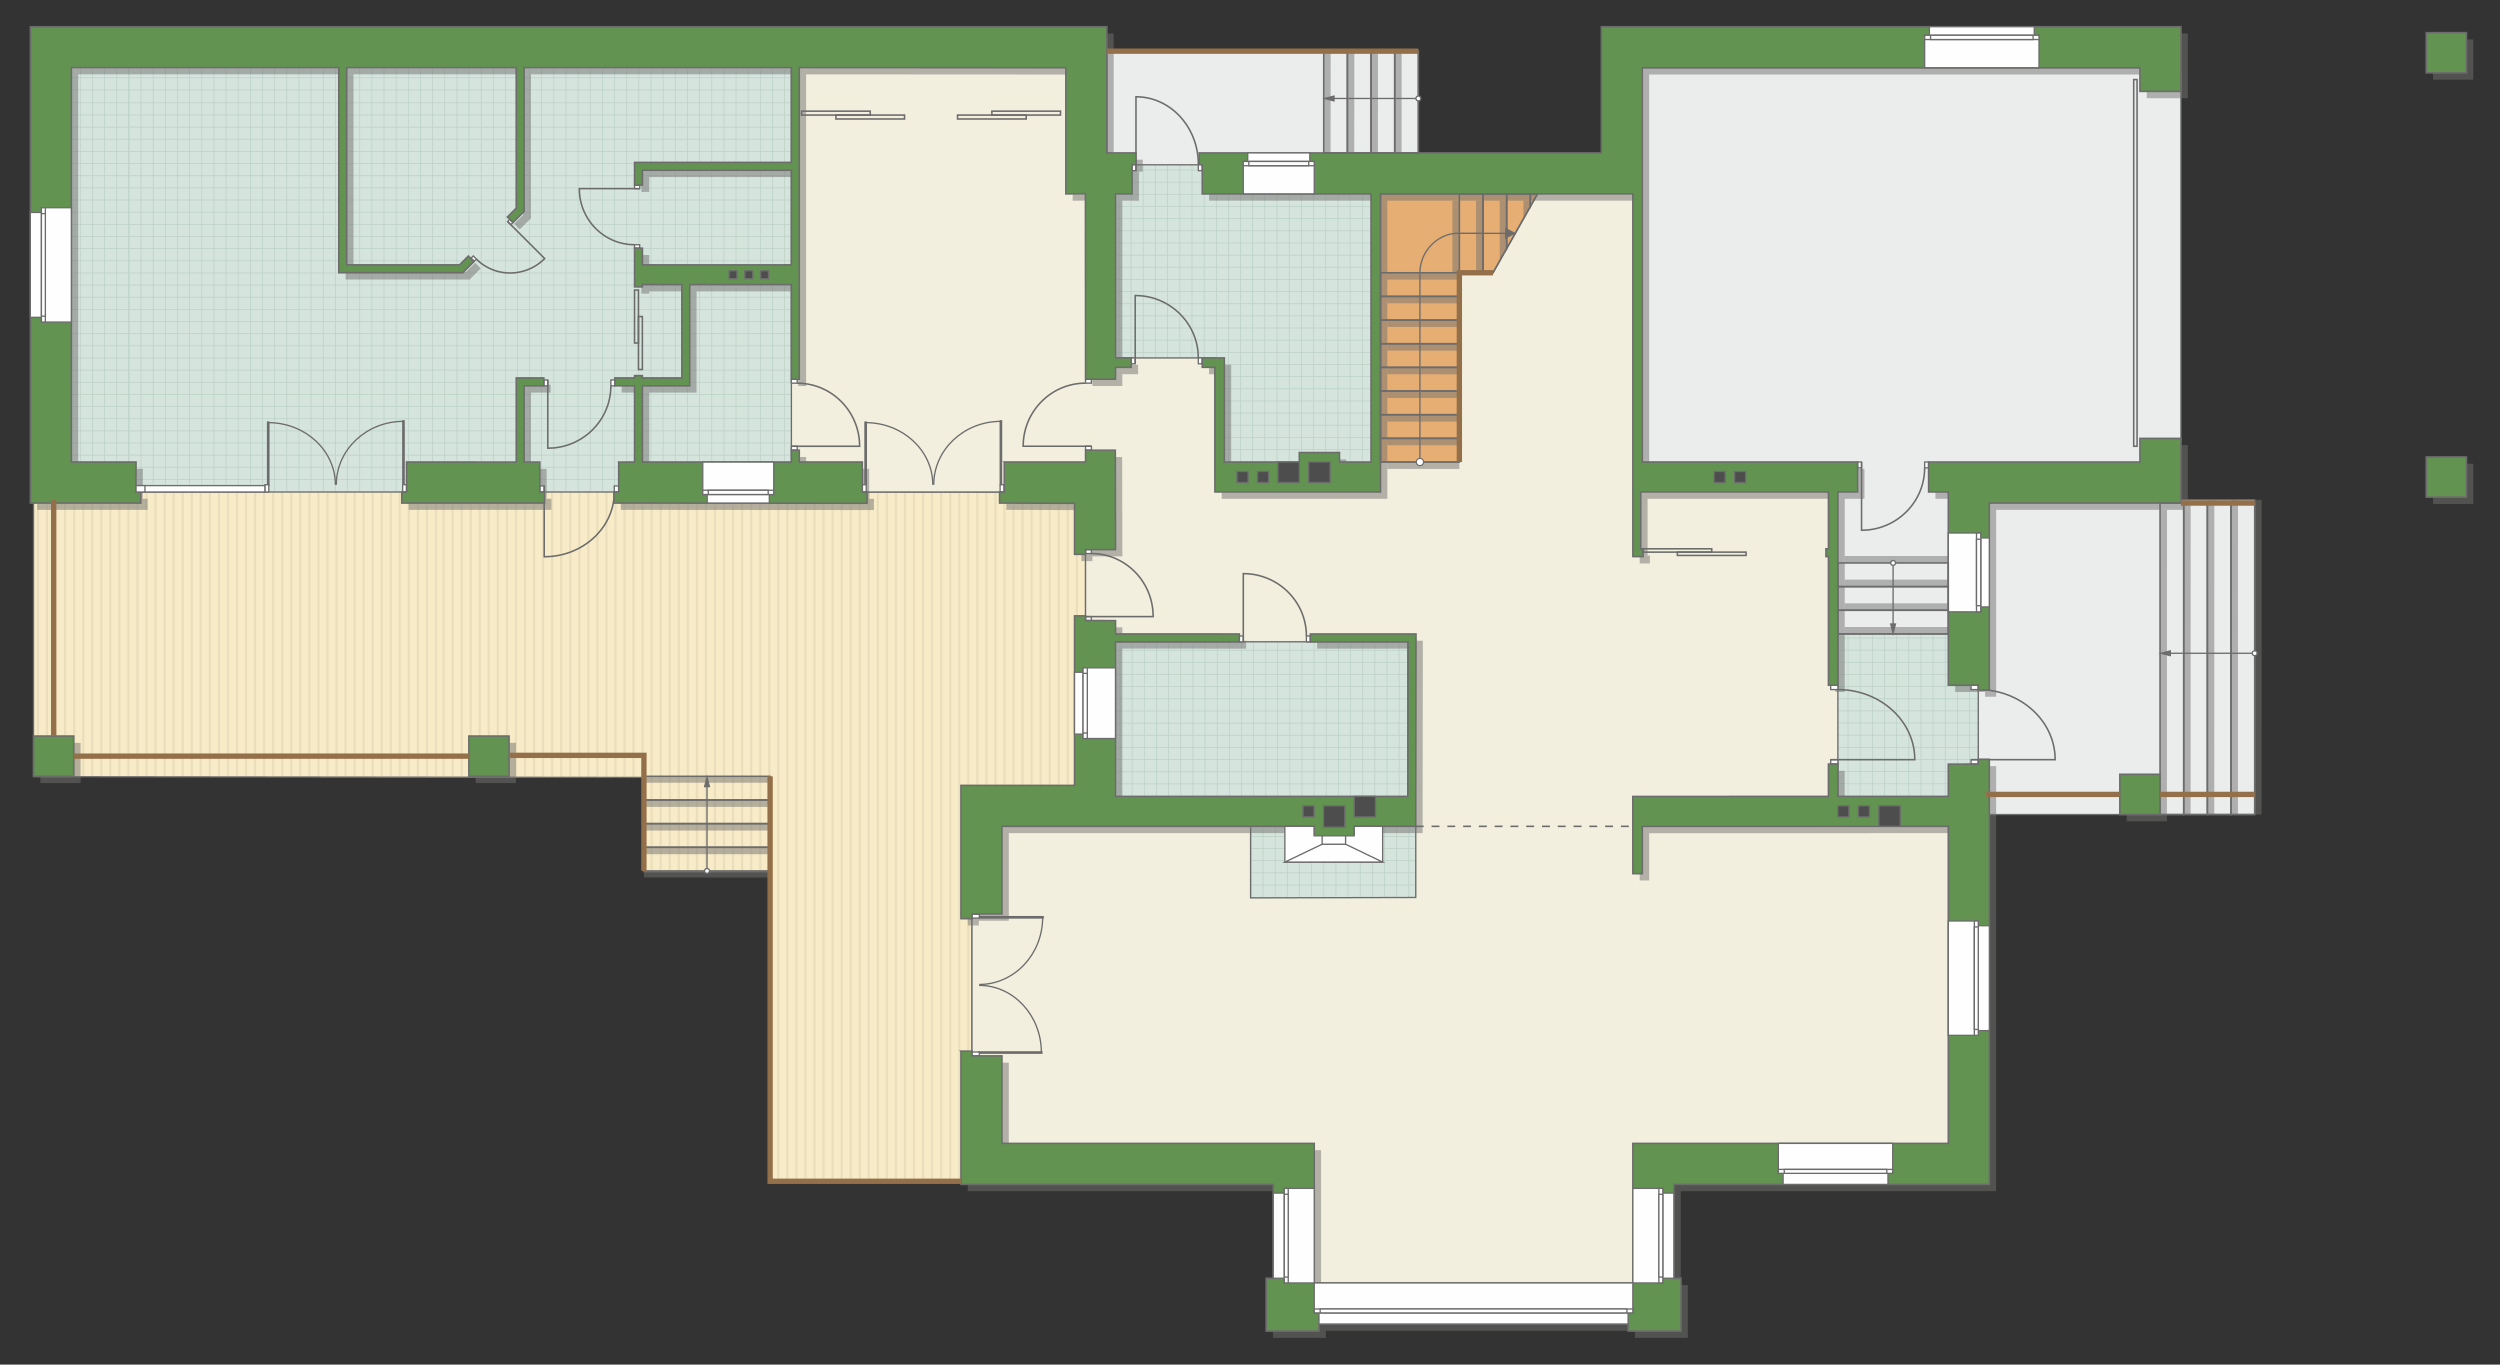 <?xml version="1.0" encoding="UTF-8"?>
<!DOCTYPE svg PUBLIC "-//W3C//DTD SVG 1.1//EN" "http://www.w3.org/Graphics/SVG/1.1/DTD/svg11.dtd">
<!-- Creator: CorelDRAW -->
<svg xmlns="http://www.w3.org/2000/svg" xml:space="preserve" width="316.857mm" height="172.952mm" version="1.1" style="shape-rendering:geometricPrecision; text-rendering:geometricPrecision; image-rendering:optimizeQuality; fill-rule:evenodd; clip-rule:evenodd"
viewBox="0 0 37942.29 20710.3"
 xmlns:xlink="http://www.w3.org/1999/xlink"
 xmlns:xodm="http://www.corel.com/coreldraw/odm/2003">
 <rect x="0" y="0" width="37942.29" height="20710.3" fill="#333333" stroke="none"/>
 <defs>
  <style type="text/css">
   <![CDATA[
    .str4 {stroke:#6C6C6C;stroke-width:40.55;stroke-miterlimit:22.926}
    .str5 {stroke:#94704A;stroke-width:81.06;stroke-miterlimit:22.926}
    .str2 {stroke:#6C6C6C;stroke-width:20.23;stroke-miterlimit:22.926}
    .str1 {stroke:#6C6C6C;stroke-width:20.27;stroke-miterlimit:22.926}
    .str3 {stroke:#6C6C6C;stroke-width:23.95;stroke-miterlimit:22.926}
    .str0 {stroke:#BDD2C8;stroke-width:11.97;stroke-miterlimit:22.926}
    .str6 {stroke:#6C6C6C;stroke-width:23.95;stroke-miterlimit:22.926;stroke-dasharray:119.746 119.746}
    .fil1 {fill:none}
    .fil9 {fill:#FEFEFE}
    .fil0 {fill:#D6E4DE}
    .fil12 {fill:#4D4D4D}
    .fil11 {fill:#629351}
    .fil13 {fill:#6C6C6C}
    .fil7 {fill:#E6AE73}
    .fil5 {fill:#EADEBC}
    .fil2 {fill:#EBECEC}
    .fil6 {fill:#F2EFDE}
    .fil4 {fill:#F8EBC7}
    .fil10 {fill:white}
    .fil3 {fill:white}
    .fil14 {fill:#6C6C6C;fill-rule:nonzero}
    .fil8 {fill:#727271;fill-opacity:0.502}
   ]]>
  </style>
    <clipPath id="id0">
     <path d="M16930.07 12092.71l4437.3 -6.06 0 -2345.95 -4437.3 0 0 2352.01z"/>
    </clipPath>
    <clipPath id="id1">
     <path d="M1083.4 7472.37l10927.6 -6.06 0 -6440.9 -10927.6 0 0 6446.96z"/>
    </clipPath>
    <clipPath id="id2">
     <path d="M18581.85 7011.83l2226.19 0 0 -4518.18 -3877.97 -6.06 0 2944.34 1651.77 0 0 1579.89z"/>
    </clipPath>
    <clipPath id="id3">
     <path d="M27893.64 12091.03l2130.4 -6.06 0 -2463.9 -2130.4 0 0 2469.96z"/>
    </clipPath>
    <clipPath id="id4">
     <path d="M18980.12 13627.07l2506.88 -6.06 0 -1079.57 -2506.88 0 0 1085.63z"/>
    </clipPath>
    <clipPath id="id5">
     <path d="M16355.69 7413.22l-1113.83 53.98 -2154.47 0 -3697.74 -0.55 -7327.3 0 -1553.5 -49.08 0 4370.15 9263.98 11.24 0 1431.17 1914.97 0 0 4697.93 3036.99 -6.67 27.11 -1896.44 -0.06 -2154.38 227.4 -1555.96 1328.59 -394.92 167.48 -2501.5 0 -1077.24 -119.63 -927.71z"/>
    </clipPath>
 </defs>
 <g id="пол">
  <g id="_2203695084656">
   <polygon class="fil0" points="16930.07,12092.71 21367.37,12086.65 21367.37,9740.69 16930.07,9740.69 "/>
   <g style="clip-path:url(#id0)">
    <g>
     <path id="_1" class="fil1 str0" d="M17920.05 12998.69l0 -7406.55m184.38 7406.55l0 -7406.55m184.38 7406.55l0 -7406.55m184.38 7406.55l0 -7406.55m184.38 7406.55l0 -7406.55m184.38 7406.55l0 -7406.55m184.38 7406.55l0 -7406.55m184.38 7406.55l0 -7406.55m-2765.67 7406.65l0 -7406.55m184.38 7406.55l0 -7406.55m184.38 7406.55l0 -7406.55m184.38 7406.55l0 -7406.55m184.38 7406.55l0 -7406.55m184.38 7406.55l0 -7406.55m184.38 7406.55l0 -7406.55m184.38 7406.55l0 -7406.55m-2765.77 7406.45l0 -7406.55m184.38 7406.55l0 -7406.55m184.38 7406.55l0 -7406.55m184.38 7406.55l0 -7406.55m184.38 7406.55l0 -7406.55m184.38 7406.55l0 -7406.55m184.38 7406.55l0 -7406.55m184.38 7406.55l0 -7406.55m-2765.67 7406.65l0 -7406.55m184.38 7406.55l0 -7406.55m184.38 7406.55l0 -7406.55m184.38 7406.55l0 -7406.55m184.38 7406.55l0 -7406.55m184.38 7406.55l0 -7406.55m184.38 7406.55l0 -7406.55m184.38 7406.55l0 -7406.55"/>
     <path class="fil1 str0" d="M11806.25 10606.16l12112.2 0m-12112.2 184.38l12112.2 0m-12112.2 184.38l12112.2 0m-12112.2 184.38l12112.2 0m-12112.2 184.38l12112.2 0m-12112.2 184.38l12112.2 0m-12112.2 184.38l12112.2 0m-12112.2 184.38l12112.2 0m-12112.36 -2765.67l12112.2 0m-12112.2 184.38l12112.2 0m-12112.2 184.38l12112.2 0m-12112.2 184.38l12112.2 0m-12112.2 184.38l12112.2 0m-12112.2 184.38l12112.2 0m-12112.2 184.38l12112.2 0m-12112.2 184.38l12112.2 0m-12112.04 -2765.77l12112.2 0m-12112.2 184.38l12112.2 0m-12112.2 184.38l12112.2 0m-12112.2 184.38l12112.2 0m-12112.2 184.38l12112.2 0m-12112.2 184.38l12112.2 0m-12112.2 184.38l12112.2 0m-12112.2 184.38l12112.2 0m-12112.36 -2765.67l12112.2 0m-12112.2 184.38l12112.2 0m-12112.2 184.38l12112.2 0m-12112.2 184.38l12112.2 0m-12112.2 184.38l12112.2 0m-12112.2 184.38l12112.2 0m-12112.2 184.38l12112.2 0m-12112.2 184.38l12112.2 0"/>
     <path class="fil1 str0" d="M12204.32 12998.79l0 -7406.55m184.38 7406.55l0 -7406.55m184.38 7406.55l0 -7406.55m184.38 7406.55l0 -7406.55m184.38 7406.55l0 -7406.55m184.38 7406.55l0 -7406.55m184.38 7406.55l0 -7406.55m184.38 7406.55l0 -7406.55m-1474.98 7406.65l0 -7406.55"/>
     <path class="fil1 str0" d="M23815.95 13077.24l0 -7406.55m184.38 7406.55l0 -7406.55m184.38 7406.55l0 -7406.55m184.38 7406.55l0 -7406.55m184.38 7406.55l0 -7406.55m184.38 7406.55l0 -7406.55m184.38 7406.55l0 -7406.55m184.38 7406.55l0 -7406.55m-2765.67 7406.65l0 -7406.55m184.38 7406.55l0 -7406.55m184.38 7406.55l0 -7406.55m184.38 7406.55l0 -7406.55m184.38 7406.55l0 -7406.55m184.38 7406.55l0 -7406.55m184.38 7406.55l0 -7406.55m184.38 7406.55l0 -7406.55m-2765.77 7406.45l0 -7406.55m184.38 7406.55l0 -7406.55m184.38 7406.55l0 -7406.55m184.38 7406.55l0 -7406.55m184.38 7406.55l0 -7406.55m184.38 7406.55l0 -7406.55m184.38 7406.55l0 -7406.55m184.38 7406.55l0 -7406.55m-2765.67 7406.65l0 -7406.55m184.38 7406.55l0 -7406.55m184.38 7406.55l0 -7406.55m184.38 7406.55l0 -7406.55m184.38 7406.55l0 -7406.55m184.38 7406.55l0 -7406.55m184.38 7406.55l0 -7406.55m184.38 7406.55l0 -7406.55"/>
    </g>
   </g>
   <polygon class="fil1" points="16930.07,12092.71 21367.37,12086.65 21367.37,9740.69 16930.07,9740.69 "/>
   <polygon class="fil0" points="1083.4,7472.37 12011,7466.32 12011,1025.42 1083.4,1025.42 "/>
   <g style="clip-path:url(#id1)">
    <g>
     <path id="_1_0" class="fil1 str0" d="M6381.08 8378.36l0 -7406.55m184.38 7406.55l0 -7406.55m184.38 7406.55l0 -7406.55m184.38 7406.55l0 -7406.55m184.38 7406.55l0 -7406.55m184.38 7406.55l0 -7406.55m184.38 7406.55l0 -7406.55m184.38 7406.55l0 -7406.55m-2765.67 7406.65l0 -7406.55m184.38 7406.55l0 -7406.55m184.38 7406.55l0 -7406.55m184.38 7406.55l0 -7406.55m184.38 7406.55l0 -7406.55m184.38 7406.55l0 -7406.55m184.38 7406.55l0 -7406.55m184.38 7406.55l0 -7406.55m-2765.77 7406.45l0 -7406.55m184.38 7406.55l0 -7406.55m184.38 7406.55l0 -7406.55m184.38 7406.55l0 -7406.55m184.38 7406.55l0 -7406.55m184.38 7406.55l0 -7406.55m184.38 7406.55l0 -7406.55m184.38 7406.55l0 -7406.55m-2765.67 7406.65l0 -7406.55m184.38 7406.55l0 -7406.55m184.38 7406.55l0 -7406.55m184.38 7406.55l0 -7406.55m184.38 7406.55l0 -7406.55m184.38 7406.55l0 -7406.55m184.38 7406.55l0 -7406.55m184.38 7406.55l0 -7406.55"/>
     <path class="fil1 str0" d="M267.28 5985.83l12112.2 0m-12112.2 184.38l12112.2 0m-12112.2 184.38l12112.2 0m-12112.2 184.38l12112.2 0m-12112.2 184.38l12112.2 0m-12112.2 184.38l12112.2 0m-12112.2 184.38l12112.2 0m-12112.2 184.38l12112.2 0m-12112.36 -2765.67l12112.2 0m-12112.2 184.38l12112.2 0m-12112.2 184.38l12112.2 0m-12112.2 184.38l12112.2 0m-12112.2 184.38l12112.2 0m-12112.2 184.38l12112.2 0m-12112.2 184.38l12112.2 0m-12112.2 184.38l12112.2 0m-12112.04 -2765.77l12112.2 0m-12112.2 184.38l12112.2 0m-12112.2 184.38l12112.2 0m-12112.2 184.38l12112.2 0m-12112.2 184.38l12112.2 0m-12112.2 184.38l12112.2 0m-12112.2 184.38l12112.2 0m-12112.2 184.38l12112.2 0m-12112.36 -2765.67l12112.2 0m-12112.2 184.38l12112.2 0m-12112.2 184.38l12112.2 0m-12112.2 184.38l12112.2 0m-12112.2 184.38l12112.2 0m-12112.2 184.38l12112.2 0m-12112.2 184.38l12112.2 0m-12112.2 184.38l12112.2 0"/>
     <path class="fil1 str0" d="M665.36 8378.46l0 -7406.55m184.38 7406.55l0 -7406.55m184.38 7406.55l0 -7406.55m184.38 7406.55l0 -7406.55m184.38 7406.55l0 -7406.55m184.38 7406.55l0 -7406.55m184.38 7406.55l0 -7406.55m184.38 7406.55l0 -7406.55m-1474.98 7406.65l0 -7406.55"/>
     <path class="fil1 str0" d="M12276.98 8456.91l0 -7406.55m184.38 7406.55l0 -7406.55m184.38 7406.55l0 -7406.55m184.38 7406.55l0 -7406.55m184.38 7406.55l0 -7406.55m184.38 7406.55l0 -7406.55m184.38 7406.55l0 -7406.55m184.38 7406.55l0 -7406.55m-2765.67 7406.65l0 -7406.55m184.38 7406.55l0 -7406.55m184.38 7406.55l0 -7406.55m184.38 7406.55l0 -7406.55m184.38 7406.55l0 -7406.55m184.38 7406.55l0 -7406.55m184.38 7406.55l0 -7406.55m184.38 7406.55l0 -7406.55m-2765.77 7406.45l0 -7406.55m184.38 7406.55l0 -7406.55m184.38 7406.55l0 -7406.55m184.38 7406.55l0 -7406.55m184.38 7406.55l0 -7406.55m184.38 7406.55l0 -7406.55m184.38 7406.55l0 -7406.55m184.38 7406.55l0 -7406.55m-2765.67 7406.65l0 -7406.55m184.38 7406.55l0 -7406.55m184.38 7406.55l0 -7406.55m184.38 7406.55l0 -7406.55m184.38 7406.55l0 -7406.55m184.38 7406.55l0 -7406.55m184.38 7406.55l0 -7406.55m184.38 7406.55l0 -7406.55"/>
     <path class="fil1 str0" d="M267.28 74.55l12112.2 0m-12112.2 184.38l12112.2 0m-12112.2 184.38l12112.2 0m-12112.2 184.38l12112.2 0m-12112.2 184.38l12112.2 0m-12112.2 184.38l12112.2 0m-12112.2 184.38l12112.2 0m-12112.2 184.38l12112.2 0m-12112.36 -2765.67l12112.2 0m-12112.2 184.38l12112.2 0m-12112.2 184.38l12112.2 0m-12112.2 184.38l12112.2 0m-12112.2 184.38l12112.2 0m-12112.2 184.38l12112.2 0m-12112.2 184.38l12112.2 0m-12112.2 184.38l12112.2 0m-12112.04 -2765.77l12112.2 0m-12112.2 184.38l12112.2 0m-12112.2 184.38l12112.2 0m-12112.2 184.38l12112.2 0m-12112.2 184.38l12112.2 0m-12112.2 184.38l12112.2 0m-12112.2 184.38l12112.2 0m-12112.2 184.38l12112.2 0m-12112.36 -2765.67l12112.2 0m-12112.2 184.38l12112.2 0m-12112.2 184.38l12112.2 0m-12112.2 184.38l12112.2 0m-12112.2 184.38l12112.2 0m-12112.2 184.38l12112.2 0m-12112.2 184.38l12112.2 0m-12112.2 184.38l12112.2 0"/>
    </g>
   </g>
   <polygon class="fil1" points="1083.4,7472.37 12011,7466.32 12011,1025.42 1083.4,1025.42 "/>
   <polygon class="fil0" points="18581.85,7011.83 20808.04,7011.83 20808.04,2493.66 16930.07,2487.6 16930.07,5431.94 18581.85,5431.94 "/>
   <g style="clip-path:url(#id2)">
    <g>
     <path id="_1_1" class="fil1 str0" d="M17351.15 7923.88l0 -7406.55m184.9 7406.55l0 -7406.55m184.9 7406.55l0 -7406.55m184.9 7406.55l0 -7406.55m184.89 7406.55l0 -7406.55m184.9 7406.55l0 -7406.55m184.9 7406.55l0 -7406.55m184.89 7406.55l0 -7406.55m-2773.34 7406.65l0 -7406.55m184.89 7406.55l0 -7406.55m184.9 7406.55l0 -7406.55m184.9 7406.55l0 -7406.55m184.9 7406.55l0 -7406.55m184.89 7406.55l0 -7406.55m184.9 7406.55l0 -7406.55m184.9 7406.55l0 -7406.55m-2773.44 7406.45l0 -7406.55m184.9 7406.55l0 -7406.55m184.89 7406.55l0 -7406.55m184.9 7406.55l0 -7406.55m184.9 7406.55l0 -7406.55m184.9 7406.55l0 -7406.55m184.89 7406.55l0 -7406.55m184.9 7406.55l0 -7406.55m-2773.35 7406.65l0 -7406.55m184.9 7406.55l0 -7406.55m184.9 7406.55l0 -7406.55m184.89 7406.55l0 -7406.55m184.9 7406.55l0 -7406.55m184.9 7406.55l0 -7406.55m184.9 7406.55l0 -7406.55m184.89 7406.55l0 -7406.55"/>
     <path class="fil1 str0" d="M11220.39 5531.34l12145.8 0m-12145.8 184.38l12145.8 0m-12145.8 184.38l12145.8 0m-12145.8 184.38l12145.8 0m-12145.8 184.38l12145.8 0m-12145.8 184.38l12145.8 0m-12145.8 184.38l12145.8 0m-12145.8 184.38l12145.8 0m-12145.96 -2765.67l12145.8 0m-12145.8 184.38l12145.8 0m-12145.8 184.38l12145.8 0m-12145.8 184.38l12145.8 0m-12145.8 184.38l12145.8 0m-12145.8 184.38l12145.8 0m-12145.8 184.38l12145.8 0m-12145.8 184.38l12145.8 0m-12145.64 -2765.77l12145.8 0m-12145.8 184.38l12145.8 0m-12145.8 184.38l12145.8 0m-12145.8 184.38l12145.8 0m-12145.8 184.38l12145.8 0m-12145.8 184.38l12145.8 0m-12145.8 184.38l12145.8 0m-12145.8 184.38l12145.8 0m-12145.96 -2765.67l12145.8 0m-12145.8 184.38l12145.8 0m-12145.8 184.38l12145.8 0m-12145.8 184.38l12145.8 0m-12145.8 184.38l12145.8 0m-12145.8 184.38l12145.8 0m-12145.8 184.38l12145.8 0m-12145.8 184.38l12145.8 0"/>
     <path class="fil1 str0" d="M11619.57 7923.97l0 -7406.55m184.9 7406.55l0 -7406.55m184.9 7406.55l0 -7406.55m184.89 7406.55l0 -7406.55m184.9 7406.55l0 -7406.55m184.9 7406.55l0 -7406.55m184.9 7406.55l0 -7406.55m184.89 7406.55l0 -7406.55m-1479.06 7406.65l0 -7406.55"/>
     <path class="fil1 str0" d="M23263.4 8002.43l0 -7406.55m184.9 7406.55l0 -7406.55m184.9 7406.55l0 -7406.55m184.89 7406.55l0 -7406.55m184.9 7406.55l0 -7406.55m184.9 7406.55l0 -7406.55m184.89 7406.55l0 -7406.55m184.9 7406.55l0 -7406.55m-2773.34 7406.65l0 -7406.55m184.89 7406.55l0 -7406.55m184.9 7406.55l0 -7406.55m184.9 7406.55l0 -7406.55m184.89 7406.55l0 -7406.55m184.9 7406.55l0 -7406.55m184.9 7406.55l0 -7406.55m184.9 7406.55l0 -7406.55m-2773.44 7406.45l0 -7406.55m184.9 7406.55l0 -7406.55m184.89 7406.55l0 -7406.55m184.9 7406.55l0 -7406.55m184.9 7406.55l0 -7406.55m184.89 7406.55l0 -7406.55m184.9 7406.55l0 -7406.55m184.9 7406.55l0 -7406.55m-2773.35 7406.65l0 -7406.55m184.9 7406.55l0 -7406.55m184.9 7406.55l0 -7406.55m184.89 7406.55l0 -7406.55m184.9 7406.55l0 -7406.55m184.9 7406.55l0 -7406.55m184.89 7406.55l0 -7406.55m184.9 7406.55l0 -7406.55"/>
    </g>
   </g>
   <polygon class="fil1" points="18581.85,7011.83 20808.04,7011.83 20808.04,2493.66 16930.07,2487.6 16930.07,5431.94 18581.85,5431.94 "/>
   <polygon class="fil0" points="27893.64,12091.03 30024.03,12084.97 30024.03,9621.07 27893.64,9621.07 "/>
   <g style="clip-path:url(#id3)">
    <g>
     <path id="_1_2" class="fil1 str0" d="M26576.71 12997.01l0 -7406.55m184.38 7406.55l0 -7406.55m184.38 7406.55l0 -7406.55m184.38 7406.55l0 -7406.55m184.38 7406.55l0 -7406.55m184.38 7406.55l0 -7406.55m184.38 7406.55l0 -7406.55m184.38 7406.55l0 -7406.55m-2765.67 7406.65l0 -7406.55m184.38 7406.55l0 -7406.55m184.38 7406.55l0 -7406.55m184.38 7406.55l0 -7406.55m184.38 7406.55l0 -7406.55m184.38 7406.55l0 -7406.55m184.38 7406.55l0 -7406.55m184.38 7406.55l0 -7406.55m-2765.77 7406.45l0 -7406.55m184.38 7406.55l0 -7406.55m184.38 7406.55l0 -7406.55m184.38 7406.55l0 -7406.55m184.38 7406.55l0 -7406.55m184.38 7406.55l0 -7406.55m184.38 7406.55l0 -7406.55m184.38 7406.55l0 -7406.55m-2765.67 7406.65l0 -7406.55m184.38 7406.55l0 -7406.55m184.38 7406.55l0 -7406.55m184.38 7406.55l0 -7406.55m184.38 7406.55l0 -7406.55m184.38 7406.55l0 -7406.55m184.38 7406.55l0 -7406.55m184.38 7406.55l0 -7406.55"/>
     <path class="fil1 str0" d="M20462.91 10604.48l12112.2 0m-12112.2 184.38l12112.2 0m-12112.2 184.38l12112.2 0m-12112.2 184.38l12112.2 0m-12112.2 184.38l12112.2 0m-12112.2 184.38l12112.2 0m-12112.2 184.38l12112.2 0m-12112.2 184.38l12112.2 0m-12112.36 -2765.67l12112.2 0m-12112.2 184.38l12112.2 0m-12112.2 184.38l12112.2 0m-12112.2 184.38l12112.2 0m-12112.2 184.38l12112.2 0m-12112.2 184.38l12112.2 0m-12112.2 184.38l12112.2 0m-12112.2 184.38l12112.2 0m-12112.04 -2765.77l12112.2 0m-12112.2 184.38l12112.2 0m-12112.2 184.38l12112.2 0m-12112.2 184.38l12112.2 0m-12112.2 184.38l12112.2 0m-12112.2 184.38l12112.2 0m-12112.2 184.38l12112.2 0m-12112.2 184.38l12112.2 0m-12112.36 -2765.67l12112.2 0m-12112.2 184.38l12112.2 0m-12112.2 184.38l12112.2 0m-12112.2 184.38l12112.2 0m-12112.2 184.38l12112.2 0m-12112.2 184.38l12112.2 0m-12112.2 184.38l12112.2 0m-12112.2 184.38l12112.2 0"/>
     <path class="fil1 str0" d="M20860.98 12997.11l0 -7406.55m184.38 7406.55l0 -7406.55m184.38 7406.55l0 -7406.55m184.38 7406.55l0 -7406.55m184.38 7406.55l0 -7406.55m184.38 7406.55l0 -7406.55m184.38 7406.55l0 -7406.55m184.38 7406.55l0 -7406.55m-1474.98 7406.65l0 -7406.55"/>
     <path class="fil1 str0" d="M32472.61 13075.57l0 -7406.55m184.38 7406.55l0 -7406.55m184.38 7406.55l0 -7406.55m184.38 7406.55l0 -7406.55m184.38 7406.55l0 -7406.55m184.38 7406.55l0 -7406.55m184.38 7406.55l0 -7406.55m184.38 7406.55l0 -7406.55m-2765.67 7406.65l0 -7406.55m184.38 7406.55l0 -7406.55m184.38 7406.55l0 -7406.55m184.38 7406.55l0 -7406.55m184.38 7406.55l0 -7406.55m184.38 7406.55l0 -7406.55m184.38 7406.55l0 -7406.55m184.38 7406.55l0 -7406.55m-2765.77 7406.45l0 -7406.55m184.38 7406.55l0 -7406.55m184.38 7406.55l0 -7406.55m184.38 7406.55l0 -7406.55m184.38 7406.55l0 -7406.55m184.38 7406.55l0 -7406.55m184.38 7406.55l0 -7406.55m184.38 7406.55l0 -7406.55m-2765.67 7406.65l0 -7406.55m184.38 7406.55l0 -7406.55m184.38 7406.55l0 -7406.55m184.38 7406.55l0 -7406.55m184.38 7406.55l0 -7406.55m184.38 7406.55l0 -7406.55m184.38 7406.55l0 -7406.55m184.38 7406.55l0 -7406.55"/>
    </g>
   </g>
   <polygon class="fil1" points="27893.64,12091.03 30024.03,12084.97 30024.03,9621.07 27893.64,9621.07 "/>
   <polygon class="fil0" points="18980.12,13627.07 21487,13621.01 21487,12541.44 18980.12,12541.44 "/>
   <g style="clip-path:url(#id4)">
    <g>
     <path id="_1_3" class="fil1 str0" d="M17698.46 14533.05l0 -7406.55m184.38 7406.55l0 -7406.55m184.38 7406.55l0 -7406.55m184.38 7406.55l0 -7406.55m184.38 7406.55l0 -7406.55m184.38 7406.55l0 -7406.55m184.38 7406.55l0 -7406.55m184.38 7406.55l0 -7406.55m-2765.67 7406.65l0 -7406.55m184.38 7406.55l0 -7406.55m184.38 7406.55l0 -7406.55m184.38 7406.55l0 -7406.55m184.38 7406.55l0 -7406.55m184.38 7406.55l0 -7406.55m184.38 7406.55l0 -7406.55m184.38 7406.55l0 -7406.55m-2765.77 7406.45l0 -7406.55m184.38 7406.55l0 -7406.55m184.38 7406.55l0 -7406.55m184.38 7406.55l0 -7406.55m184.38 7406.55l0 -7406.55m184.38 7406.55l0 -7406.55m184.38 7406.55l0 -7406.55m184.38 7406.55l0 -7406.55m-2765.67 7406.65l0 -7406.55m184.38 7406.55l0 -7406.55m184.38 7406.55l0 -7406.55m184.38 7406.55l0 -7406.55m184.38 7406.55l0 -7406.55m184.38 7406.55l0 -7406.55m184.38 7406.55l0 -7406.55m184.38 7406.55l0 -7406.55"/>
     <path class="fil1 str0" d="M11584.66 12140.52l12112.2 0m-12112.2 184.38l12112.2 0m-12112.2 184.38l12112.2 0m-12112.2 184.38l12112.2 0m-12112.2 184.38l12112.2 0m-12112.2 184.38l12112.2 0m-12112.2 184.38l12112.2 0m-12112.2 184.38l12112.2 0m-12112.36 -2765.67l12112.2 0m-12112.2 184.38l12112.2 0m-12112.2 184.38l12112.2 0m-12112.2 184.38l12112.2 0m-12112.2 184.38l12112.2 0m-12112.2 184.38l12112.2 0m-12112.2 184.38l12112.2 0m-12112.2 184.38l12112.2 0m-12112.04 -2765.77l12112.2 0m-12112.2 184.38l12112.2 0m-12112.2 184.38l12112.2 0m-12112.2 184.38l12112.2 0m-12112.2 184.38l12112.2 0m-12112.2 184.38l12112.2 0m-12112.2 184.38l12112.2 0m-12112.2 184.38l12112.2 0m-12112.36 -2765.67l12112.2 0m-12112.2 184.38l12112.2 0m-12112.2 184.38l12112.2 0m-12112.2 184.38l12112.2 0m-12112.2 184.38l12112.2 0m-12112.2 184.38l12112.2 0m-12112.2 184.38l12112.2 0m-12112.2 184.38l12112.2 0"/>
     <path class="fil1 str0" d="M11982.73 14533.15l0 -7406.55m184.38 7406.55l0 -7406.55m184.38 7406.55l0 -7406.55m184.38 7406.55l0 -7406.55m184.38 7406.55l0 -7406.55m184.38 7406.55l0 -7406.55m184.38 7406.55l0 -7406.55m184.38 7406.55l0 -7406.55m-1474.98 7406.65l0 -7406.55"/>
     <path class="fil1 str0" d="M23594.36 14611.61l0 -7406.55m184.38 7406.55l0 -7406.55m184.38 7406.55l0 -7406.55m184.38 7406.55l0 -7406.55m184.38 7406.55l0 -7406.55m184.38 7406.55l0 -7406.55m184.38 7406.55l0 -7406.55m184.38 7406.55l0 -7406.55m-2765.67 7406.65l0 -7406.55m184.38 7406.55l0 -7406.55m184.38 7406.55l0 -7406.55m184.38 7406.55l0 -7406.55m184.38 7406.55l0 -7406.55m184.38 7406.55l0 -7406.55m184.38 7406.55l0 -7406.55m184.38 7406.55l0 -7406.55m-2765.77 7406.45l0 -7406.55m184.38 7406.55l0 -7406.55m184.38 7406.55l0 -7406.55m184.38 7406.55l0 -7406.55m184.38 7406.55l0 -7406.55m184.38 7406.55l0 -7406.55m184.38 7406.55l0 -7406.55m184.38 7406.55l0 -7406.55m-2765.67 7406.65l0 -7406.55m184.38 7406.55l0 -7406.55m184.38 7406.55l0 -7406.55m184.38 7406.55l0 -7406.55m184.38 7406.55l0 -7406.55m184.38 7406.55l0 -7406.55m184.38 7406.55l0 -7406.55m184.38 7406.55l0 -7406.55"/>
    </g>
   </g>
   <polygon class="fil1" points="18980.12,13627.07 21487,13621.01 21487,12541.44 18980.12,12541.44 "/>
   <polygon class="fil2 str1" points="21526.25,776.59 16798.56,776.59 16798.56,2320.58 17181.5,2501.5 18246.2,2501.5 20404.02,2487.6 21526.16,2367.9 "/>
   <polygon class="fil3" points="16355.69,7413.22 15241.86,7467.2 13087.4,7467.2 9389.66,7466.65 2062.36,7466.65 508.86,7417.57 508.86,11787.71 9772.83,11798.96 9772.83,13230.12 11687.81,13230.12 11687.81,17928.05 14724.8,17921.38 14751.91,16024.94 14751.85,13870.56 14979.25,12314.59 16307.84,11919.67 16475.32,9418.17 16475.32,8340.93 "/>
   <g style="clip-path:url(#id5)">
    <g>
     <g>
      <rect class="fil4" transform="matrix(-4.67283E-13 12.138 -50.716 -7.28262E-11 19930.1 5216.82)" width="1117.71" height="276.13"/>
      <rect class="fil5" transform="matrix(-4.67283E-13 12.138 -0.124 -1.78509E-13 19930.1 5216.82)" width="1117.71" height="276.13"/>
      <rect class="fil5" transform="matrix(-4.67283E-13 12.138 -0.124 -1.78509E-13 11692.2 5216.82)" width="1117.71" height="276.13"/>
      <rect class="fil5" transform="matrix(-4.67283E-13 12.138 -0.124 -1.78509E-13 17870.6 5216.82)" width="1117.71" height="276.13"/>
      <rect class="fil5" transform="matrix(-4.67283E-13 12.138 -0.124 -1.78509E-13 9632.7 5216.82)" width="1117.71" height="276.13"/>
      <rect class="fil5" transform="matrix(-4.67283E-13 12.138 -0.124 -1.78509E-13 15811.1 5216.82)" width="1117.71" height="276.13"/>
      <rect class="fil5" transform="matrix(-4.67283E-13 12.138 -0.124 -1.78509E-13 7573.22 5216.82)" width="1117.71" height="276.13"/>
      <rect class="fil5" transform="matrix(-4.67283E-13 12.138 -0.124 -1.78509E-13 13751.7 5216.82)" width="1117.71" height="276.13"/>
      <rect class="fil5" transform="matrix(-4.67283E-13 12.138 -0.124 -1.78509E-13 19518.2 5216.82)" width="1117.71" height="276.13"/>
      <rect class="fil5" transform="matrix(-4.67283E-13 12.138 -0.124 -1.78509E-13 11280.3 5216.82)" width="1117.71" height="276.13"/>
      <rect class="fil5" transform="matrix(-4.67283E-13 12.138 -0.124 -1.78509E-13 17458.7 5216.82)" width="1117.71" height="276.13"/>
      <rect class="fil5" transform="matrix(-4.67283E-13 12.138 -0.124 -1.78509E-13 9220.8 5216.82)" width="1117.71" height="276.13"/>
      <rect class="fil5" transform="matrix(-4.67283E-13 12.138 -0.124 -1.78509E-13 15399.2 5216.82)" width="1117.71" height="276.13"/>
      <rect class="fil5" transform="matrix(-4.67283E-13 12.138 -0.124 -1.78509E-13 7161.33 5216.82)" width="1117.71" height="276.13"/>
      <rect class="fil5" transform="matrix(-4.67283E-13 12.138 -0.124 -1.78509E-13 13339.8 5216.82)" width="1117.71" height="276.13"/>
      <rect class="fil5" transform="matrix(-4.67283E-13 12.138 -0.124 -1.78509E-13 19106.3 5216.82)" width="1117.71" height="276.13"/>
      <rect class="fil5" transform="matrix(-4.67283E-13 12.138 -0.124 -1.78509E-13 10868.4 5216.82)" width="1117.71" height="276.13"/>
      <rect class="fil5" transform="matrix(-4.67283E-13 12.138 -0.124 -1.78509E-13 17046.8 5216.82)" width="1117.71" height="276.13"/>
      <rect class="fil5" transform="matrix(-4.67283E-13 12.138 -0.124 -1.78509E-13 8808.91 5216.82)" width="1117.71" height="276.13"/>
      <rect class="fil5" transform="matrix(-4.67283E-13 12.138 -0.124 -1.78509E-13 14987.3 5216.82)" width="1117.71" height="276.13"/>
      <rect class="fil5" transform="matrix(-4.67283E-13 12.138 -0.124 -1.78509E-13 6749.43 5216.82)" width="1117.71" height="276.13"/>
      <rect class="fil5" transform="matrix(-4.67283E-13 12.138 -0.124 -1.78509E-13 12927.9 5216.82)" width="1117.71" height="276.13"/>
      <rect class="fil5" transform="matrix(-4.67283E-13 12.138 -0.124 -1.78509E-13 18694.4 5216.82)" width="1117.71" height="276.13"/>
      <rect class="fil5" transform="matrix(-4.67283E-13 12.138 -0.124 -1.78509E-13 10456.5 5216.82)" width="1117.71" height="276.13"/>
      <rect class="fil5" transform="matrix(-4.67283E-13 12.138 -0.124 -1.78509E-13 16634.9 5216.82)" width="1117.71" height="276.13"/>
      <rect class="fil5" transform="matrix(-4.67283E-13 12.138 -0.124 -1.78509E-13 8397.01 5216.82)" width="1117.71" height="276.13"/>
      <rect class="fil5" transform="matrix(-4.67283E-13 12.138 -0.124 -1.78509E-13 14575.4 5216.82)" width="1117.71" height="276.13"/>
      <rect class="fil5" transform="matrix(-4.67283E-13 12.138 -0.124 -1.78509E-13 6337.54 5216.82)" width="1117.71" height="276.13"/>
      <rect class="fil5" transform="matrix(-4.67283E-13 12.138 -0.124 -1.78509E-13 12516 5216.82)" width="1117.71" height="276.13"/>
      <rect class="fil5" transform="matrix(-4.67283E-13 12.138 -0.124 -1.78509E-13 18282.5 5216.82)" width="1117.71" height="276.13"/>
      <rect class="fil5" transform="matrix(-4.67283E-13 12.138 -0.124 -1.78509E-13 10044.6 5216.82)" width="1117.71" height="276.13"/>
      <rect class="fil5" transform="matrix(-4.67283E-13 12.138 -0.124 -1.78509E-13 16223 5216.82)" width="1117.71" height="276.13"/>
      <rect class="fil5" transform="matrix(-4.67283E-13 12.138 -0.124 -1.78509E-13 7985.12 5216.82)" width="1117.71" height="276.13"/>
      <rect class="fil5" transform="matrix(-4.67283E-13 12.138 -0.124 -1.78509E-13 14163.5 5216.82)" width="1117.71" height="276.13"/>
      <rect class="fil5" transform="matrix(-4.67283E-13 12.138 -0.124 -1.78509E-13 12104.1 5216.82)" width="1117.71" height="276.13"/>
      <rect class="fil5" transform="matrix(-4.67283E-13 12.138 -0.124 -1.78509E-13 19792.8 5216.82)" width="1117.71" height="276.13"/>
      <rect class="fil5" transform="matrix(-4.67283E-13 12.138 -0.124 -1.78509E-13 11554.9 5216.82)" width="1117.71" height="276.13"/>
      <rect class="fil5" transform="matrix(-4.67283E-13 12.138 -0.124 -1.78509E-13 17733.3 5216.82)" width="1117.71" height="276.13"/>
      <rect class="fil5" transform="matrix(-4.67283E-13 12.138 -0.124 -1.78509E-13 9495.4 5216.82)" width="1117.71" height="276.13"/>
      <rect class="fil5" transform="matrix(-4.67283E-13 12.138 -0.124 -1.78509E-13 15673.8 5216.82)" width="1117.71" height="276.13"/>
      <rect class="fil5" transform="matrix(-4.67283E-13 12.138 -0.124 -1.78509E-13 7435.92 5216.82)" width="1117.71" height="276.13"/>
      <rect class="fil5" transform="matrix(-4.67283E-13 12.138 -0.124 -1.78509E-13 13614.4 5216.82)" width="1117.71" height="276.13"/>
      <rect class="fil5" transform="matrix(-4.67283E-13 12.138 -0.124 -1.78509E-13 19380.9 5216.82)" width="1117.71" height="276.13"/>
      <rect class="fil5" transform="matrix(-4.67283E-13 12.138 -0.124 -1.78509E-13 11143 5216.82)" width="1117.71" height="276.13"/>
      <rect class="fil5" transform="matrix(-4.67283E-13 12.138 -0.124 -1.78509E-13 17321.4 5216.82)" width="1117.71" height="276.13"/>
      <rect class="fil5" transform="matrix(-4.67283E-13 12.138 -0.124 -1.78509E-13 9083.51 5216.82)" width="1117.71" height="276.13"/>
      <rect class="fil5" transform="matrix(-4.67283E-13 12.138 -0.124 -1.78509E-13 15261.9 5216.82)" width="1117.71" height="276.13"/>
      <rect class="fil5" transform="matrix(-4.67283E-13 12.138 -0.124 -1.78509E-13 7024.03 5216.82)" width="1117.71" height="276.13"/>
      <rect class="fil5" transform="matrix(-4.67283E-13 12.138 -0.124 -1.78509E-13 13202.5 5216.82)" width="1117.71" height="276.13"/>
      <rect class="fil5" transform="matrix(-4.67283E-13 12.138 -0.124 -1.78509E-13 18969 5216.82)" width="1117.71" height="276.13"/>
      <rect class="fil5" transform="matrix(-4.67283E-13 12.138 -0.124 -1.78509E-13 10731.1 5216.82)" width="1117.71" height="276.13"/>
      <rect class="fil5" transform="matrix(-4.67283E-13 12.138 -0.124 -1.78509E-13 16909.5 5216.82)" width="1117.71" height="276.13"/>
      <rect class="fil5" transform="matrix(-4.67283E-13 12.138 -0.124 -1.78509E-13 8671.61 5216.82)" width="1117.71" height="276.13"/>
      <rect class="fil5" transform="matrix(-4.67283E-13 12.138 -0.124 -1.78509E-13 14850 5216.82)" width="1117.71" height="276.13"/>
      <rect class="fil5" transform="matrix(-4.67283E-13 12.138 -0.124 -1.78509E-13 6612.13 5216.82)" width="1117.71" height="276.13"/>
      <rect class="fil5" transform="matrix(-4.67283E-13 12.138 -0.124 -1.78509E-13 12790.6 5216.82)" width="1117.71" height="276.13"/>
      <rect class="fil5" transform="matrix(-4.67283E-13 12.138 -0.124 -1.78509E-13 18557.1 5216.82)" width="1117.71" height="276.13"/>
      <rect class="fil5" transform="matrix(-4.67283E-13 12.138 -0.124 -1.78509E-13 10319.2 5216.82)" width="1117.71" height="276.13"/>
      <rect class="fil5" transform="matrix(-4.67283E-13 12.138 -0.124 -1.78509E-13 16497.6 5216.82)" width="1117.71" height="276.13"/>
      <rect class="fil5" transform="matrix(-4.67283E-13 12.138 -0.124 -1.78509E-13 8259.72 5216.82)" width="1117.71" height="276.13"/>
      <rect class="fil5" transform="matrix(-4.67283E-13 12.138 -0.124 -1.78509E-13 14438.1 5216.82)" width="1117.71" height="276.13"/>
      <rect class="fil5" transform="matrix(-4.67283E-13 12.138 -0.124 -1.78509E-13 6200.24 5216.82)" width="1117.71" height="276.13"/>
      <rect class="fil5" transform="matrix(-4.67283E-13 12.138 -0.124 -1.78509E-13 12378.7 5216.82)" width="1117.71" height="276.13"/>
      <rect class="fil5" transform="matrix(-4.67283E-13 12.138 -0.124 -1.78509E-13 18145.2 5216.82)" width="1117.71" height="276.13"/>
      <rect class="fil5" transform="matrix(-4.67283E-13 12.138 -0.124 -1.78509E-13 9907.3 5216.82)" width="1117.71" height="276.13"/>
      <rect class="fil5" transform="matrix(-4.67283E-13 12.138 -0.124 -1.78509E-13 16085.7 5216.82)" width="1117.71" height="276.13"/>
      <rect class="fil5" transform="matrix(-4.67283E-13 12.138 -0.124 -1.78509E-13 7847.82 5216.82)" width="1117.71" height="276.13"/>
      <rect class="fil5" transform="matrix(-4.67283E-13 12.138 -0.124 -1.78509E-13 14026.3 5216.82)" width="1117.71" height="276.13"/>
      <rect class="fil5" transform="matrix(-4.67283E-13 12.138 -0.124 -1.78509E-13 11966.8 5216.82)" width="1117.71" height="276.13"/>
      <rect class="fil5" transform="matrix(-4.67283E-13 12.138 -0.124 -1.78509E-13 19655.5 5216.82)" width="1117.71" height="276.13"/>
      <rect class="fil5" transform="matrix(-4.67283E-13 12.138 -0.124 -1.78509E-13 11417.6 5216.82)" width="1117.71" height="276.13"/>
      <rect class="fil5" transform="matrix(-4.67283E-13 12.138 -0.124 -1.78509E-13 17596 5216.82)" width="1117.71" height="276.13"/>
      <rect class="fil5" transform="matrix(-4.67283E-13 12.138 -0.124 -1.78509E-13 9358.1 5216.82)" width="1117.71" height="276.13"/>
      <rect class="fil5" transform="matrix(-4.67283E-13 12.138 -0.124 -1.78509E-13 15536.5 5216.82)" width="1117.71" height="276.13"/>
      <rect class="fil5" transform="matrix(-4.67283E-13 12.138 -0.124 -1.78509E-13 7298.63 5216.82)" width="1117.71" height="276.13"/>
      <rect class="fil5" transform="matrix(-4.67283E-13 12.138 -0.124 -1.78509E-13 13477.1 5216.82)" width="1117.71" height="276.13"/>
      <rect class="fil5" transform="matrix(-4.67283E-13 12.138 -0.124 -1.78509E-13 19243.6 5216.82)" width="1117.71" height="276.13"/>
      <rect class="fil5" transform="matrix(-4.67283E-13 12.138 -0.124 -1.78509E-13 11005.7 5216.82)" width="1117.71" height="276.13"/>
      <rect class="fil5" transform="matrix(-4.67283E-13 12.138 -0.124 -1.78509E-13 17184.1 5216.82)" width="1117.71" height="276.13"/>
      <rect class="fil5" transform="matrix(-4.67283E-13 12.138 -0.124 -1.78509E-13 8946.21 5216.82)" width="1117.71" height="276.13"/>
      <rect class="fil5" transform="matrix(-4.67283E-13 12.138 -0.124 -1.78509E-13 15124.6 5216.82)" width="1117.71" height="276.13"/>
      <rect class="fil5" transform="matrix(-4.67283E-13 12.138 -0.124 -1.78509E-13 6886.73 5216.82)" width="1117.71" height="276.13"/>
      <rect class="fil5" transform="matrix(-4.67283E-13 12.138 -0.124 -1.78509E-13 13065.2 5216.82)" width="1117.71" height="276.13"/>
      <rect class="fil5" transform="matrix(-4.67283E-13 12.138 -0.124 -1.78509E-13 18831.7 5216.82)" width="1117.71" height="276.13"/>
      <rect class="fil5" transform="matrix(-4.67283E-13 12.138 -0.124 -1.78509E-13 10593.8 5216.82)" width="1117.71" height="276.13"/>
      <rect class="fil5" transform="matrix(-4.67283E-13 12.138 -0.124 -1.78509E-13 16772.2 5216.82)" width="1117.71" height="276.13"/>
      <rect class="fil5" transform="matrix(-4.67283E-13 12.138 -0.124 -1.78509E-13 8534.31 5216.82)" width="1117.71" height="276.13"/>
      <rect class="fil5" transform="matrix(-4.67283E-13 12.138 -0.124 -1.78509E-13 14712.7 5216.82)" width="1117.71" height="276.13"/>
      <rect class="fil5" transform="matrix(-4.67283E-13 12.138 -0.124 -1.78509E-13 6474.84 5216.82)" width="1117.71" height="276.13"/>
      <rect class="fil5" transform="matrix(-4.67283E-13 12.138 -0.124 -1.78509E-13 12653.3 5216.82)" width="1117.71" height="276.13"/>
      <rect class="fil5" transform="matrix(-4.67283E-13 12.138 -0.124 -1.78509E-13 18419.8 5216.82)" width="1117.71" height="276.13"/>
      <rect class="fil5" transform="matrix(-4.67283E-13 12.138 -0.124 -1.78509E-13 10181.9 5216.82)" width="1117.71" height="276.13"/>
      <rect class="fil5" transform="matrix(-4.67283E-13 12.138 -0.124 -1.78509E-13 16360.3 5216.82)" width="1117.71" height="276.13"/>
      <rect class="fil5" transform="matrix(-4.67283E-13 12.138 -0.124 -1.78509E-13 8122.42 5216.82)" width="1117.71" height="276.13"/>
      <rect class="fil5" transform="matrix(-4.67283E-13 12.138 -0.124 -1.78509E-13 14300.8 5216.82)" width="1117.71" height="276.13"/>
      <rect class="fil5" transform="matrix(-4.67283E-13 12.138 -0.124 -1.78509E-13 6062.94 5216.82)" width="1117.71" height="276.13"/>
      <rect class="fil5" transform="matrix(-4.67283E-13 12.138 -0.124 -1.78509E-13 12241.4 5216.82)" width="1117.71" height="276.13"/>
      <rect class="fil5" transform="matrix(-4.67283E-13 12.138 -0.124 -1.78509E-13 18007.9 5216.82)" width="1117.71" height="276.13"/>
      <rect class="fil5" transform="matrix(-4.67283E-13 12.138 -0.124 -1.78509E-13 9770 5216.82)" width="1117.71" height="276.13"/>
      <rect class="fil5" transform="matrix(-4.67283E-13 12.138 -0.124 -1.78509E-13 15948.4 5216.82)" width="1117.71" height="276.13"/>
      <rect class="fil5" transform="matrix(-4.67283E-13 12.138 -0.124 -1.78509E-13 7710.52 5216.82)" width="1117.71" height="276.13"/>
      <rect class="fil5" transform="matrix(-4.67283E-13 12.138 -0.124 -1.78509E-13 13889 5216.82)" width="1117.71" height="276.13"/>
      <rect class="fil5" transform="matrix(-4.67283E-13 12.138 -0.124 -1.78509E-13 11829.5 5216.82)" width="1117.71" height="276.13"/>
     </g>
     <g>
      <rect class="fil4" transform="matrix(-4.67283E-13 11.568 -50.716 -6.94033E-11 6634.38 5216.82)" width="1117.71" height="276.13"/>
      <rect class="fil5" transform="matrix(-4.67283E-13 11.568 -0.124 -1.70118E-13 6634.38 5216.82)" width="1117.71" height="276.13"/>
      <rect class="fil5" transform="matrix(-4.67283E-13 11.568 -0.124 -1.70118E-13 -1603.53 5216.82)" width="1117.71" height="276.13"/>
      <rect class="fil5" transform="matrix(-4.67283E-13 11.568 -0.124 -1.70118E-13 4574.9 5216.82)" width="1117.71" height="276.13"/>
      <rect class="fil5" transform="matrix(-4.67283E-13 11.568 -0.124 -1.70118E-13 -3663.01 5216.82)" width="1117.71" height="276.13"/>
      <rect class="fil5" transform="matrix(-4.67283E-13 11.568 -0.124 -1.70118E-13 2515.42 5216.82)" width="1117.71" height="276.13"/>
      <rect class="fil5" transform="matrix(-4.67283E-13 11.568 -0.124 -1.70118E-13 -5722.48 5216.82)" width="1117.71" height="276.13"/>
      <rect class="fil5" transform="matrix(-4.67283E-13 11.568 -0.124 -1.70118E-13 455.947 5216.82)" width="1117.71" height="276.13"/>
      <rect class="fil5" transform="matrix(-4.67283E-13 11.568 -0.124 -1.70118E-13 6222.48 5216.82)" width="1117.71" height="276.13"/>
      <rect class="fil5" transform="matrix(-4.67283E-13 11.568 -0.124 -1.70118E-13 -2015.43 5216.82)" width="1117.71" height="276.13"/>
      <rect class="fil5" transform="matrix(-4.67283E-13 11.568 -0.124 -1.70118E-13 4163.01 5216.82)" width="1117.71" height="276.13"/>
      <rect class="fil5" transform="matrix(-4.67283E-13 11.568 -0.124 -1.70118E-13 -4074.9 5216.82)" width="1117.71" height="276.13"/>
      <rect class="fil5" transform="matrix(-4.67283E-13 11.568 -0.124 -1.70118E-13 2103.53 5216.82)" width="1117.71" height="276.13"/>
      <rect class="fil5" transform="matrix(-4.67283E-13 11.568 -0.124 -1.70118E-13 -6134.38 5216.82)" width="1117.71" height="276.13"/>
      <rect class="fil5" transform="matrix(-4.67283E-13 11.568 -0.124 -1.70118E-13 44.051 5216.82)" width="1117.71" height="276.13"/>
      <rect class="fil5" transform="matrix(-4.67283E-13 11.568 -0.124 -1.70118E-13 5810.59 5216.82)" width="1117.71" height="276.13"/>
      <rect class="fil5" transform="matrix(-4.67283E-13 11.568 -0.124 -1.70118E-13 -2427.32 5216.82)" width="1117.71" height="276.13"/>
      <rect class="fil5" transform="matrix(-4.67283E-13 11.568 -0.124 -1.70118E-13 3751.11 5216.82)" width="1117.71" height="276.13"/>
      <rect class="fil5" transform="matrix(-4.67283E-13 11.568 -0.124 -1.70118E-13 -4486.8 5216.82)" width="1117.71" height="276.13"/>
      <rect class="fil5" transform="matrix(-4.67283E-13 11.568 -0.124 -1.70118E-13 1691.63 5216.82)" width="1117.71" height="276.13"/>
      <rect class="fil5" transform="matrix(-4.67283E-13 11.568 -0.124 -1.70118E-13 -6546.27 5216.82)" width="1117.71" height="276.13"/>
      <rect class="fil5" transform="matrix(-4.67283E-13 11.568 -0.124 -1.70118E-13 -367.844 5216.82)" width="1117.71" height="276.13"/>
      <rect class="fil5" transform="matrix(-4.67283E-13 11.568 -0.124 -1.70118E-13 5398.69 5216.82)" width="1117.71" height="276.13"/>
      <rect class="fil5" transform="matrix(-4.67283E-13 11.568 -0.124 -1.70118E-13 -2839.22 5216.82)" width="1117.71" height="276.13"/>
      <rect class="fil5" transform="matrix(-4.67283E-13 11.568 -0.124 -1.70118E-13 3339.21 5216.82)" width="1117.71" height="276.13"/>
      <rect class="fil5" transform="matrix(-4.67283E-13 11.568 -0.124 -1.70118E-13 -4898.69 5216.82)" width="1117.71" height="276.13"/>
      <rect class="fil5" transform="matrix(-4.67283E-13 11.568 -0.124 -1.70118E-13 1279.74 5216.82)" width="1117.71" height="276.13"/>
      <rect class="fil5" transform="matrix(-4.67283E-13 11.568 -0.124 -1.70118E-13 -6958.17 5216.82)" width="1117.71" height="276.13"/>
      <rect class="fil5" transform="matrix(-4.67283E-13 11.568 -0.124 -1.70118E-13 -779.739 5216.82)" width="1117.71" height="276.13"/>
      <rect class="fil5" transform="matrix(-4.67283E-13 11.568 -0.124 -1.70118E-13 4986.8 5216.82)" width="1117.71" height="276.13"/>
      <rect class="fil5" transform="matrix(-4.67283E-13 11.568 -0.124 -1.70118E-13 -3251.11 5216.82)" width="1117.71" height="276.13"/>
      <rect class="fil5" transform="matrix(-4.67283E-13 11.568 -0.124 -1.70118E-13 2927.32 5216.82)" width="1117.71" height="276.13"/>
      <rect class="fil5" transform="matrix(-4.67283E-13 11.568 -0.124 -1.70118E-13 -5310.59 5216.82)" width="1117.71" height="276.13"/>
      <rect class="fil5" transform="matrix(-4.67283E-13 11.568 -0.124 -1.70118E-13 867.842 5216.82)" width="1117.71" height="276.13"/>
      <rect class="fil5" transform="matrix(-4.67283E-13 11.568 -0.124 -1.70118E-13 -1191.63 5216.82)" width="1117.71" height="276.13"/>
      <rect class="fil5" transform="matrix(-4.67283E-13 11.568 -0.124 -1.70118E-13 6497.08 5216.82)" width="1117.71" height="276.13"/>
      <rect class="fil5" transform="matrix(-4.67283E-13 11.568 -0.124 -1.70118E-13 -1740.83 5216.82)" width="1117.71" height="276.13"/>
      <rect class="fil5" transform="matrix(-4.67283E-13 11.568 -0.124 -1.70118E-13 4437.6 5216.82)" width="1117.71" height="276.13"/>
      <rect class="fil5" transform="matrix(-4.67283E-13 11.568 -0.124 -1.70118E-13 -3800.31 5216.82)" width="1117.71" height="276.13"/>
      <rect class="fil5" transform="matrix(-4.67283E-13 11.568 -0.124 -1.70118E-13 2378.13 5216.82)" width="1117.71" height="276.13"/>
      <rect class="fil5" transform="matrix(-4.67283E-13 11.568 -0.124 -1.70118E-13 -5859.78 5216.82)" width="1117.71" height="276.13"/>
      <rect class="fil5" transform="matrix(-4.67283E-13 11.568 -0.124 -1.70118E-13 318.648 5216.82)" width="1117.71" height="276.13"/>
      <rect class="fil5" transform="matrix(-4.67283E-13 11.568 -0.124 -1.70118E-13 6085.18 5216.82)" width="1117.71" height="276.13"/>
      <rect class="fil5" transform="matrix(-4.67283E-13 11.568 -0.124 -1.70118E-13 -2152.72 5216.82)" width="1117.71" height="276.13"/>
      <rect class="fil5" transform="matrix(-4.67283E-13 11.568 -0.124 -1.70118E-13 4025.71 5216.82)" width="1117.71" height="276.13"/>
      <rect class="fil5" transform="matrix(-4.67283E-13 11.568 -0.124 -1.70118E-13 -4212.2 5216.82)" width="1117.71" height="276.13"/>
      <rect class="fil5" transform="matrix(-4.67283E-13 11.568 -0.124 -1.70118E-13 1966.23 5216.82)" width="1117.71" height="276.13"/>
      <rect class="fil5" transform="matrix(-4.67283E-13 11.568 -0.124 -1.70118E-13 -6271.68 5216.82)" width="1117.71" height="276.13"/>
      <rect class="fil5" transform="matrix(-4.67283E-13 11.568 -0.124 -1.70118E-13 -93.247 5216.82)" width="1117.71" height="276.13"/>
      <rect class="fil5" transform="matrix(-4.67283E-13 11.568 -0.124 -1.70118E-13 5673.29 5216.82)" width="1117.71" height="276.13"/>
      <rect class="fil5" transform="matrix(-4.67283E-13 11.568 -0.124 -1.70118E-13 -2564.62 5216.82)" width="1117.71" height="276.13"/>
      <rect class="fil5" transform="matrix(-4.67283E-13 11.568 -0.124 -1.70118E-13 3613.81 5216.82)" width="1117.71" height="276.13"/>
      <rect class="fil5" transform="matrix(-4.67283E-13 11.568 -0.124 -1.70118E-13 -4624.1 5216.82)" width="1117.71" height="276.13"/>
      <rect class="fil5" transform="matrix(-4.67283E-13 11.568 -0.124 -1.70118E-13 1554.33 5216.82)" width="1117.71" height="276.13"/>
      <rect class="fil5" transform="matrix(-4.67283E-13 11.568 -0.124 -1.70118E-13 -6683.57 5216.82)" width="1117.71" height="276.13"/>
      <rect class="fil5" transform="matrix(-4.67283E-13 11.568 -0.124 -1.70118E-13 -505.142 5216.82)" width="1117.71" height="276.13"/>
      <rect class="fil5" transform="matrix(-4.67283E-13 11.568 -0.124 -1.70118E-13 5261.39 5216.82)" width="1117.71" height="276.13"/>
      <rect class="fil5" transform="matrix(-4.67283E-13 11.568 -0.124 -1.70118E-13 -2976.51 5216.82)" width="1117.71" height="276.13"/>
      <rect class="fil5" transform="matrix(-4.67283E-13 11.568 -0.124 -1.70118E-13 3201.92 5216.82)" width="1117.71" height="276.13"/>
      <rect class="fil5" transform="matrix(-4.67283E-13 11.568 -0.124 -1.70118E-13 -5035.99 5216.82)" width="1117.71" height="276.13"/>
      <rect class="fil5" transform="matrix(-4.67283E-13 11.568 -0.124 -1.70118E-13 1142.44 5216.82)" width="1117.71" height="276.13"/>
      <rect class="fil5" transform="matrix(-4.67283E-13 11.568 -0.124 -1.70118E-13 -7095.47 5216.82)" width="1117.71" height="276.13"/>
      <rect class="fil5" transform="matrix(-4.67283E-13 11.568 -0.124 -1.70118E-13 -917.038 5216.82)" width="1117.71" height="276.13"/>
      <rect class="fil5" transform="matrix(-4.67283E-13 11.568 -0.124 -1.70118E-13 4849.5 5216.82)" width="1117.71" height="276.13"/>
      <rect class="fil5" transform="matrix(-4.67283E-13 11.568 -0.124 -1.70118E-13 -3388.41 5216.82)" width="1117.71" height="276.13"/>
      <rect class="fil5" transform="matrix(-4.67283E-13 11.568 -0.124 -1.70118E-13 2790.02 5216.82)" width="1117.71" height="276.13"/>
      <rect class="fil5" transform="matrix(-4.67283E-13 11.568 -0.124 -1.70118E-13 -5447.89 5216.82)" width="1117.71" height="276.13"/>
      <rect class="fil5" transform="matrix(-4.67283E-13 11.568 -0.124 -1.70118E-13 730.544 5216.82)" width="1117.71" height="276.13"/>
      <rect class="fil5" transform="matrix(-4.67283E-13 11.568 -0.124 -1.70118E-13 -1328.93 5216.82)" width="1117.71" height="276.13"/>
      <rect class="fil5" transform="matrix(-4.67283E-13 11.568 -0.124 -1.70118E-13 6359.78 5216.82)" width="1117.71" height="276.13"/>
      <rect class="fil5" transform="matrix(-4.67283E-13 11.568 -0.124 -1.70118E-13 -1878.13 5216.82)" width="1117.71" height="276.13"/>
      <rect class="fil5" transform="matrix(-4.67283E-13 11.568 -0.124 -1.70118E-13 4300.3 5216.82)" width="1117.71" height="276.13"/>
      <rect class="fil5" transform="matrix(-4.67283E-13 11.568 -0.124 -1.70118E-13 -3937.6 5216.82)" width="1117.71" height="276.13"/>
      <rect class="fil5" transform="matrix(-4.67283E-13 11.568 -0.124 -1.70118E-13 2240.83 5216.82)" width="1117.71" height="276.13"/>
      <rect class="fil5" transform="matrix(-4.67283E-13 11.568 -0.124 -1.70118E-13 -5997.08 5216.82)" width="1117.71" height="276.13"/>
      <rect class="fil5" transform="matrix(-4.67283E-13 11.568 -0.124 -1.70118E-13 181.35 5216.82)" width="1117.71" height="276.13"/>
      <rect class="fil5" transform="matrix(-4.67283E-13 11.568 -0.124 -1.70118E-13 5947.89 5216.82)" width="1117.71" height="276.13"/>
      <rect class="fil5" transform="matrix(-4.67283E-13 11.568 -0.124 -1.70118E-13 -2290.02 5216.82)" width="1117.71" height="276.13"/>
      <rect class="fil5" transform="matrix(-4.67283E-13 11.568 -0.124 -1.70118E-13 3888.41 5216.82)" width="1117.71" height="276.13"/>
      <rect class="fil5" transform="matrix(-4.67283E-13 11.568 -0.124 -1.70118E-13 -4349.5 5216.82)" width="1117.71" height="276.13"/>
      <rect class="fil5" transform="matrix(-4.67283E-13 11.568 -0.124 -1.70118E-13 1828.93 5216.82)" width="1117.71" height="276.13"/>
      <rect class="fil5" transform="matrix(-4.67283E-13 11.568 -0.124 -1.70118E-13 -6408.98 5216.82)" width="1117.71" height="276.13"/>
      <rect class="fil5" transform="matrix(-4.67283E-13 11.568 -0.124 -1.70118E-13 -230.546 5216.82)" width="1117.71" height="276.13"/>
      <rect class="fil5" transform="matrix(-4.67283E-13 11.568 -0.124 -1.70118E-13 5535.99 5216.82)" width="1117.71" height="276.13"/>
      <rect class="fil5" transform="matrix(-4.67283E-13 11.568 -0.124 -1.70118E-13 -2701.92 5216.82)" width="1117.71" height="276.13"/>
      <rect class="fil5" transform="matrix(-4.67283E-13 11.568 -0.124 -1.70118E-13 3476.51 5216.82)" width="1117.71" height="276.13"/>
      <rect class="fil5" transform="matrix(-4.67283E-13 11.568 -0.124 -1.70118E-13 -4761.39 5216.82)" width="1117.71" height="276.13"/>
      <rect class="fil5" transform="matrix(-4.67283E-13 11.568 -0.124 -1.70118E-13 1417.04 5216.82)" width="1117.71" height="276.13"/>
      <rect class="fil5" transform="matrix(-4.67283E-13 11.568 -0.124 -1.70118E-13 -6820.87 5216.82)" width="1117.71" height="276.13"/>
      <rect class="fil5" transform="matrix(-4.67283E-13 11.568 -0.124 -1.70118E-13 -642.441 5216.82)" width="1117.71" height="276.13"/>
      <rect class="fil5" transform="matrix(-4.67283E-13 11.568 -0.124 -1.70118E-13 5124.09 5216.82)" width="1117.71" height="276.13"/>
      <rect class="fil5" transform="matrix(-4.67283E-13 11.568 -0.124 -1.70118E-13 -3113.81 5216.82)" width="1117.71" height="276.13"/>
      <rect class="fil5" transform="matrix(-4.67283E-13 11.568 -0.124 -1.70118E-13 3064.62 5216.82)" width="1117.71" height="276.13"/>
      <rect class="fil5" transform="matrix(-4.67283E-13 11.568 -0.124 -1.70118E-13 -5173.29 5216.82)" width="1117.71" height="276.13"/>
      <rect class="fil5" transform="matrix(-4.67283E-13 11.568 -0.124 -1.70118E-13 1005.14 5216.82)" width="1117.71" height="276.13"/>
      <rect class="fil5" transform="matrix(-4.67283E-13 11.568 -0.124 -1.70118E-13 -7232.77 5216.82)" width="1117.71" height="276.13"/>
      <rect class="fil5" transform="matrix(-4.67283E-13 11.568 -0.124 -1.70118E-13 -1054.34 5216.82)" width="1117.71" height="276.13"/>
      <rect class="fil5" transform="matrix(-4.67283E-13 11.568 -0.124 -1.70118E-13 4712.2 5216.82)" width="1117.71" height="276.13"/>
      <rect class="fil5" transform="matrix(-4.67283E-13 11.568 -0.124 -1.70118E-13 -3525.71 5216.82)" width="1117.71" height="276.13"/>
      <rect class="fil5" transform="matrix(-4.67283E-13 11.568 -0.124 -1.70118E-13 2652.72 5216.82)" width="1117.71" height="276.13"/>
      <rect class="fil5" transform="matrix(-4.67283E-13 11.568 -0.124 -1.70118E-13 -5585.19 5216.82)" width="1117.71" height="276.13"/>
      <rect class="fil5" transform="matrix(-4.67283E-13 11.568 -0.124 -1.70118E-13 593.245 5216.82)" width="1117.71" height="276.13"/>
      <rect class="fil5" transform="matrix(-4.67283E-13 11.568 -0.124 -1.70118E-13 -1466.23 5216.82)" width="1117.71" height="276.13"/>
     </g>
    </g>
   </g>
   <polygon class="fil1 str2" points="16355.69,7413.22 15241.86,7467.2 13087.4,7467.2 9389.66,7466.65 2062.36,7466.65 508.86,7417.57 508.86,11787.71 9772.83,11798.96 9772.83,13230.12 11687.81,13230.12 11687.81,17928.05 14724.8,17921.38 14751.91,16024.94 14751.85,13870.56 14979.25,12314.59 16307.84,11919.67 16475.32,9418.17 16475.32,8340.93 "/>
   <polygon class="fil2 str1" points="34219.18,12361.94 30143.78,12361.94 30024.03,11595.93 30024.03,9742.81 29569.24,9621.07 27861.33,9621.07 27861.33,7172.48 24925.38,7172.48 24925.36,1027.93 32477.71,1027.93 33100.17,1121.85 33100.17,6653.31 32962.57,7586.34 34219.18,7586.34 "/>
   <polygon class="fil6 str1" points="29962.36,13469.34 29796.64,17569.07 25104.83,17676.08 24932.28,19712.37 19641.06,19776.66 19583.88,17715.4 14983.36,17496.51 14751.91,16024.94 14751.86,13870.47 15030.3,12247.76 18980.12,12541.44 18980.12,13627.07 21487,13621.01 21487,12541.44 21367.37,12086.65 21367.37,9740.69 16475.28,9740.69 16475.28,9477.39 16475.28,7466.65 13087.4,7467.2 12011,7011.83 12011,1025.42 16630.91,933.21 16930.07,5431.94 18438.15,5431.94 18438.15,7261.61 20921.52,7261.61 20921.52,2715.01 24849.93,2715.01 24849.93,7172.48 27861.33,7172.48 27893.64,9530.43 27893.64,12230.31 29948.57,12230.31 "/>
   <polygon class="fil7 str1" points="22148.59,7011.83 22148.59,4139.61 22659.55,4139.61 23334.68,2942.42 20951.62,2942.42 20951.62,7011.83 "/>
  </g>
 </g>
 <g id="тень">
  <g id="_2239765660240">
   <g>
    <polygon class="fil8" points="20194.4,2320.58 20195.25,776.59 20089.85,776.59 20089.96,2320.58 "/>
    <polygon class="fil8" points="20553.49,2320.58 20554.34,776.59 20448.94,776.59 20449.04,2320.58 "/>
    <polygon class="fil8" points="20912.6,2320.58 20913.45,776.59 20808.05,776.59 20808.16,2320.58 "/>
    <polygon class="fil8" points="21271.68,2320.58 21272.53,776.59 21167.13,776.59 21167.24,2320.58 "/>
   </g>
   <g>
    <polygon class="fil8" points="32887.47,11854.65 32888.32,7737.92 32782.92,7737.92 32783.02,11854.65 "/>
    <polygon class="fil8" points="33246.55,12361.95 33247.4,7586.34 33203.97,7586.34 33203.97,7737.94 33142,7737.94 33142.11,12361.95 "/>
    <polygon class="fil8" points="33605.67,12361.95 33606.52,7586.34 33501.12,7586.34 33501.22,12361.95 "/>
    <polygon class="fil8" points="33964.75,12361.95 33965.6,7586.34 33860.2,7586.34 33860.3,12361.95 "/>
    <polygon class="fil8" points="34323.73,12362.49 34324.58,7586.34 34219.18,7586.34 34219.29,12362.49 "/>
   </g>
   <g>
    <polygon class="fil8" points="9772.83,11878.97 11687.82,11879.76 11687.82,11781.87 9772.83,11781.96 "/>
    <polygon class="fil8" points="9772.83,12245.5 11687.94,12246.35 11687.94,12140.95 9772.83,12141.06 "/>
    <polygon class="fil8" points="9772.83,12604.62 11687.94,12605.47 11687.94,12500.07 9772.83,12500.18 "/>
    <polygon class="fil8" points="9772.83,12963.7 11687.94,12964.55 11687.94,12859.15 9772.83,12859.26 "/>
    <polygon class="fil8" points="9772.83,13317.37 11687.94,13318.22 11687.94,13212.82 9772.83,13212.93 "/>
   </g>
   <g>
    <polygon class="fil8" points="27996.93,8542.94 29569.24,8543.79 29569.24,8438.39 27996.93,8438.5 "/>
    <polygon class="fil8" points="27996.93,8902.02 29569.24,8902.87 29569.24,8797.47 27996.93,8797.58 "/>
    <polygon class="fil8" points="27996.93,9261.14 29569.24,9261.99 29569.24,9156.59 27996.93,9156.69 "/>
    <polygon class="fil8" points="27996.93,9620.22 29569.24,9621.07 29569.24,9515.67 27996.93,9515.78 "/>
   </g>
   <g>
    <polygon class="fil8" points="21055.41,6038.99 22148.59,6039.84 22148.59,5934.44 21055.41,5934.55 "/>
    <polygon class="fil8" points="21055.41,6398.08 22148.59,6398.93 22148.59,6293.53 21055.41,6293.63 "/>
    <polygon class="fil8" points="21055.41,6757.19 22148.59,6758.04 22148.59,6652.64 21055.41,6652.75 "/>
    <polygon class="fil8" points="21055.41,7116.27 22148.59,7117.13 22148.59,7011.72 21055.41,7011.83 "/>
    <polygon class="fil8" points="21055.41,4602.88 22148.59,4603.73 22148.59,4498.33 21055.41,4498.44 "/>
    <polygon class="fil8" points="21055.41,4961.96 22148.59,4962.82 22148.59,4857.41 21055.41,4857.52 "/>
    <polygon class="fil8" points="21055.41,5321.08 22148.59,5321.93 22148.59,5216.53 21055.41,5216.64 "/>
    <polygon class="fil8" points="21055.41,5680.16 22148.59,5681.01 22148.59,5575.61 21055.41,5575.72 "/>
    <polygon class="fil8" points="21055.41,4243.74 22148.59,4244.59 22148.59,4139.19 21055.41,4139.3 "/>
    <polygon class="fil8" points="22147.58,4139.3 22148.43,3045.59 22043.03,3045.59 22043.13,4139.3 "/>
    <polygon class="fil8" points="22506.66,4139.3 22507.51,3045.59 22402.11,3045.59 22402.22,4139.3 "/>
    <polygon class="fil8" points="22865.78,3772.06 22866.63,3045.59 22761.23,3045.59 22761.33,3959.15 "/>
    <polygon class="fil8" points="23224.86,3135.55 23225.71,3045.59 23120.31,3045.59 23120.42,3322.51 "/>
   </g>
   <g>
    <polygon class="fil8" points="32581.53,1490.18 33203.97,1490.18 33203.97,508.73 24406.83,508.73 24406.83,2423.75 18303.86,2423.75 18303.86,2604.67 18350,2604.67 18350,3045.59 20911.84,3045.59 20911.84,7115.01 20433.09,7115.01 20433.09,6971.37 19822.99,6971.37 19822.99,7115.01 18685.64,7115.01 18685.64,5535.12 18350,5535.12 18350,5678.74 18541.95,5678.74 18541.95,7569.82 21055.41,7569.82 21055.41,3045.59 24885.48,3045.59 24885.48,8551.21 25040.31,8551.21 25040.31,8432.42 25005.23,8432.42 25005.23,7569.82 27853.74,7569.82 27853.74,8431.59 27815.78,8432.42 27815.78,8551.21 27853.74,8551.21 27853.74,10502.24 27997.43,10502.24 27997.43,7569.82 28296.68,7569.82 28296.68,7115.01 25029.17,7115.01 25029.17,1131.11 32581.5,1131.11 "/>
    <path class="fil8" d="M15345.66 7115.01l1233.42 0 0 -179.53 451.8 0 3.08 1508.64 -454.79 0 0 71.85 -167.52 0 -0.06 -773.68 -1137.76 -4.35 0 -167.56 71.85 0 0 -455.37zm-5852.21 0.55l240.57 -0.55 0 -1156.35 -299.24 0 0 -119.69 299.24 0 0 -35.07 118.79 0 0.84 35.07 598.49 0 0 -1416.68 -599.33 0 0 35.06 -118.79 0 0 -587.01 119.63 0 0 252.72 2261.16 0 0 -1436 -2261.16 0 0 225.77 -119.63 0 0 -345.45 2380.79 0 0 -1438.79 -4056.51 0 0 2183.2 -169.44 169.26 -84.66 -84.62 134.23 -134.21 0 -2133.63 -2573.58 0 0 2994.47 1712.72 0 134.12 -134.2 84.66 84.62 -169.2 169.27 -1882.04 0 0 -3114.17 -4058.05 0 0 5986.41 981.5 0 -2.39 454.82 74.24 0 0.02 168.11 -1675.64 0 0 -7229.21 16337.57 0 0 1915.02 441.62 0 0 180.92 -58.68 0 0 441.47 -251.43 -0.55 0 2489.53 238.89 0 0 143.62 -238.89 0 0 179.53 -454.79 0 -1.98 -2815.73 -297.19 3.59 0 -1915.03 -4045.49 -2.51 0 4730.23 -119.63 0 0 -1436.53 -1543.04 0 0 1536.36 -718.12 0 0 1156.35 2261.16 0 0 -178.98 119.63 0 0 178.98 956.77 0 0 455.37 71.85 0 0 170.76 -3841.44 -3.2 0 -167.56 71.85 0 0 -454.82zm-1196.98 0l0 454.82 71.85 0 0 167.56 -2166.2 0 -0.02 -168.11 71.73 0 0 -454.82 1664.85 0.55 0 -1276.59 418.87 0 0 119.69 -299.24 0 0 1156.9 238.17 0z"/>
    <polygon class="fil8" points="33203.97,6756.49 32581.5,6756.49 32581.5,7115.01 29373.79,7115.01 29373.79,7569.82 29673.04,7569.82 29673.04,10502.24 30127.94,10502.24 30127.94,10573.97 30295.46,10573.97 30295.46,7737.94 33203.97,7737.94 "/>
    <path class="fil8" d="M14688.01 16056.35l0 2022.76 4739.79 0 0 1424.5 -107.87 -0.79 0 801.94 801.94 0 0.1 -107.22 4691.76 0 0.02 107.22 801.82 0 0 -801.94 -107.68 0.55 0 -1424.26 4787.57 0 0 -6451.85 -167.63 0 0 71.85 -454.83 1.56 0.04 489.16 -1675.6 0 0 -490.72 -143.69 0 0 490.72 -2968.74 1.32 0.48 1171.58 143.69 0 0 -716.91 4643.86 -1.2 0 4811.49 -4787.56 0 0 2118.55 -4835.45 0 0 -2118.55 -4739.67 0 0.1 -1328.03 -454.79 0 0 -71.73 -167.64 0zm0 -2010.77l167.64 0 0 -71.85 454.79 0 -0.1 -1329.12 4736.8 0 0 143.69 610.1 0 0 -143.69 933.54 0 0.1 -454.24 3.59 -2465.58 -1603.75 0 -1.2 119.63 1485.21 0 -3.59 2345.95 -4437.27 -0.55 0 -2345.95 1878.42 0.55 1.2 -119.63 -1879.61 -0.55 0 -202.9 -454.79 -0.12 0 -71.73 -167.44 0 0 2573.35 -1723.62 0 0 2022.73z"/>
    <polygon class="fil8" points="32276.3,11854.65 32886.71,11854.65 32886.71,12465.11 32276.3,12465.11 "/>
    <polygon class="fil8" points="7219.41,11274 7829.83,11274 7829.83,11884.47 7219.41,11884.47 "/>
    <polygon class="fil8" points="612.63,11274 1223.05,11274 1223.05,11884.47 612.63,11884.47 "/>
    <polygon class="fil8" points="36926.28,598.88 37536.74,598.88 37536.74,1208.91 36926.28,1208.91 "/>
    <polygon class="fil8" points="36926.28,7037.95 37536.74,7037.95 37536.74,7647.97 36926.28,7647.97 "/>
   </g>
  </g>
 </g>
 <g id="двери">
  <g id="_2239765663552">
   <g>
    <polygon class="fil9 str2" points="17240.68,2494.12 17240.68,2590.3 17181.5,2590.3 17181.5,2494.12 "/>
    <polyline class="fil1 str3" points="17240.68,2590.3 17240.68,1468.72 17313.51,1471.71 17356.74,1476.36 17395.49,1482.38 17420.66,1487.24 17455.06,1495.15 17487.93,1504.08 17508.96,1510.52 17538.86,1520.66 17572.26,1533.43 17607.99,1548.84 17647.38,1567.97 17681.28,1586.4 17717.64,1608.29 17740.91,1623.52 17768.33,1642.78 17807.14,1672.64 17835.7,1696.75 17862.45,1721.09 17895.72,1754.07 17928.85,1790.26 17967.67,1837.63 17998.51,1879.89 18019.17,1910.97 18046.02,1955.36 18062.14,1984.67 18085.56,2031.7 18106.06,2078.53 18124.39,2126.55 18140.67,2176.28 18155.43,2230.42 18165.74,2276.91 18173.75,2322.04 18180.72,2375.18 18185.13,2428.67 18187.02,2494.12 "/>
    <polygon class="fil9 str2" points="18187.02,2590.3 18246.2,2590.3 18246.2,2494.12 18187.02,2494.12 "/>
   </g>
   <g>
    <polygon class="fil9 str2" points="17228.84,5431.94 17228.84,5520.75 17168.97,5520.75 17168.97,5431.94 "/>
    <polyline class="fil1 str3" points="17228.84,5520.75 17228.84,4485.2 17302.53,4487.96 17346.26,4492.25 17385.48,4497.81 17410.94,4502.3 17445.75,4509.59 17479,4517.84 17500.28,4523.79 17530.54,4533.16 17564.32,4544.95 17600.48,4559.16 17640.32,4576.85 17674.63,4593.85 17711.42,4614.07 17734.96,4628.13 17762.7,4645.91 17801.98,4673.49 17830.87,4695.73 17857.94,4718.22 17891.6,4748.66 17925.11,4782.07 17964.39,4825.81 17995.6,4864.83 18016.5,4893.52 18043.67,4934.52 18059.97,4961.57 18083.67,5005 18104.42,5048.24 18122.97,5092.57 18139.43,5138.48 18154.37,5188.48 18164.8,5231.38 18172.9,5273.06 18179.96,5322.12 18184.41,5371.51 18186.33,5431.94 "/>
    <polygon class="fil9 str2" points="18186.33,5520.75 18246.2,5520.75 18246.2,5431.94 18186.33,5431.94 "/>
   </g>
   <g>
    <polygon class="fil9 str2" points="18869.57,9652.44 18869.57,9741.25 18809.7,9741.25 18809.7,9652.44 "/>
    <polyline class="fil1 str3" points="18869.57,9741.25 18869.57,8705.7 18943.26,8708.46 18987,8712.75 19026.21,8718.31 19051.67,8722.8 19086.48,8730.09 19119.73,8738.34 19141.01,8744.29 19171.27,8753.65 19205.05,8765.45 19241.22,8779.66 19281.06,8797.35 19315.36,8814.35 19352.15,8834.57 19375.69,8848.62 19403.44,8866.41 19442.71,8893.98 19471.61,8916.23 19498.67,8938.72 19532.33,8969.16 19565.85,9002.57 19605.12,9046.31 19636.33,9085.33 19657.24,9114.02 19684.41,9155.02 19700.7,9182.07 19724.4,9225.5 19745.15,9268.74 19763.7,9313.07 19780.17,9358.98 19795.1,9408.98 19805.53,9451.88 19813.64,9493.56 19820.69,9542.62 19825.14,9592.01 19827.06,9652.44 "/>
    <polygon class="fil9 str2" points="19827.06,9741.25 19886.93,9741.25 19886.93,9652.44 19827.06,9652.44 "/>
   </g>
   <g>
    <polygon class="fil9 str2" points="28252.63,7100.64 28252.63,7011.83 28192.76,7011.83 28192.76,7100.64 "/>
    <polyline class="fil1 str3" points="28252.63,7011.83 28252.63,8047.38 28326.33,8044.62 28370.06,8040.33 28409.27,8034.77 28434.73,8030.28 28469.54,8022.99 28502.8,8014.74 28524.07,8008.79 28554.33,7999.42 28588.11,7987.63 28624.28,7973.42 28664.12,7955.73 28698.42,7938.72 28735.21,7918.51 28758.75,7904.45 28786.5,7886.67 28825.77,7859.09 28854.67,7836.85 28881.73,7814.36 28915.39,7783.92 28948.91,7750.51 28988.19,7706.77 29019.39,7667.75 29040.3,7639.06 29067.47,7598.06 29083.77,7571.01 29107.46,7527.58 29128.22,7484.34 29146.76,7440.01 29163.23,7394.1 29178.16,7344.1 29188.59,7301.2 29196.7,7259.51 29203.75,7210.46 29208.21,7161.07 29210.12,7100.64 "/>
    <polygon class="fil9 str2" points="29210.12,7011.83 29269.99,7011.83 29269.99,7100.64 29210.12,7100.64 "/>
   </g>
   <g>
    <polygon class="fil9 str2" points="8313.61,5855.48 8313.61,5766.68 8253.74,5766.68 8253.74,5855.48 "/>
    <polyline class="fil1 str3" points="8313.61,5766.68 8313.61,6802.23 8387.3,6799.46 8431.04,6795.18 8470.25,6789.62 8495.71,6785.13 8530.52,6777.84 8563.77,6769.59 8585.05,6763.64 8615.31,6754.27 8649.09,6742.48 8685.26,6728.26 8725.1,6710.58 8759.4,6693.57 8796.19,6673.36 8819.73,6659.3 8847.48,6641.52 8886.75,6613.94 8915.65,6591.69 8942.71,6569.2 8976.37,6538.77 9009.89,6505.36 9049.16,6461.61 9080.37,6422.6 9101.28,6393.91 9128.45,6352.91 9144.74,6325.86 9168.44,6282.43 9189.19,6239.19 9207.74,6194.86 9224.21,6148.94 9239.14,6098.95 9249.57,6056.05 9257.68,6014.36 9264.73,5965.3 9269.18,5915.92 9271.1,5855.48 "/>
    <polygon class="fil9 str2" points="9271.1,5766.68 9330.97,5766.68 9330.97,5855.48 9271.1,5855.48 "/>
   </g>
   <g>
    <polygon class="fil9 str2" points="8259.3,7467.2 8259.3,7375.05 8192.78,7375.05 8192.78,7467.2 "/>
    <polyline class="fil1 str3" points="8259.3,7375.05 8259.3,8449.67 8341.18,8446.81 8389.76,8442.35 8433.33,8436.58 8461.62,8431.92 8500.3,8424.35 8537.24,8415.79 8560.89,8409.62 8594.5,8399.9 8632.04,8387.66 8672.22,8372.91 8716.47,8354.57 8754.6,8336.9 8795.47,8315.94 8821.62,8301.35 8852.44,8282.9 8896.09,8254.28 8928.2,8231.19 8958.26,8207.85 8995.66,8176.26 9032.9,8141.6 9076.54,8096.2 9111.2,8055.72 9134.43,8025.94 9164.62,7983.4 9182.73,7955.32 9209.06,7910.25 9232.12,7865.38 9252.73,7819.37 9271.02,7771.73 9287.61,7719.85 9299.2,7675.33 9308.21,7632.08 9316.04,7581.16 9320.99,7529.91 9323.12,7467.2 "/>
    <polygon class="fil9 str2" points="9323.12,7375.05 9389.65,7375.05 9389.65,7467.2 9323.12,7467.2 "/>
   </g>
   <g>
    <polygon class="fil9 str2" points="16475.28,6772.43 16564.08,6772.43 16564.08,6832.3 16475.28,6832.3 "/>
    <polyline class="fil1 str3" points="16564.08,6772.43 15528.53,6772.43 15531.3,6698.73 15535.59,6655 15541.14,6615.79 15545.63,6590.33 15552.93,6555.52 15561.18,6522.26 15567.13,6500.99 15576.49,6470.73 15588.29,6436.95 15602.5,6400.78 15620.19,6360.94 15637.19,6326.64 15657.4,6289.85 15671.46,6266.31 15689.25,6238.56 15716.82,6199.29 15739.07,6170.39 15761.56,6143.33 15792,6109.67 15825.41,6076.15 15869.15,6036.87 15908.16,6005.67 15936.86,5984.76 15977.86,5957.59 16004.91,5941.29 16048.34,5917.6 16091.58,5896.84 16135.91,5878.3 16181.82,5861.83 16231.81,5846.9 16274.72,5836.47 16316.4,5828.36 16365.46,5821.31 16414.84,5816.85 16475.28,5814.94 "/>
    <polygon class="fil9 str2" points="16564.08,5814.94 16564.08,5755.07 16475.28,5755.07 16475.28,5814.94 "/>
   </g>
   <g>
    <polygon class="fil9 str2" points="12099.81,6772.98 12011,6772.98 12011,6832.85 12099.81,6832.85 "/>
    <polyline class="fil1 str3" points="12011,6772.98 13046.55,6772.98 13043.79,6699.28 13039.5,6655.55 13033.94,6616.34 13029.45,6590.88 13022.16,6556.07 13013.91,6522.81 13007.96,6501.54 12998.59,6471.28 12986.8,6437.5 12972.59,6401.33 12954.9,6361.49 12937.89,6327.19 12917.68,6290.4 12903.62,6266.86 12885.84,6239.11 12858.26,6199.84 12836.02,6170.94 12813.53,6143.88 12783.09,6110.22 12749.68,6076.7 12705.94,6037.43 12666.92,6006.22 12638.23,5985.31 12597.23,5958.14 12570.18,5941.84 12526.75,5918.15 12483.51,5897.39 12439.18,5878.85 12393.27,5862.38 12343.27,5847.45 12300.37,5837.02 12258.68,5828.91 12209.62,5821.86 12160.24,5817.4 12099.81,5815.49 "/>
    <polygon class="fil9 str2" points="12011,5815.49 12011,5755.62 12099.81,5755.62 12099.81,5815.49 "/>
   </g>
   <g>
    <polygon class="fil9 str2" points="9630.22,2862.88 9708.83,2862.88 9708.83,2809.67 9630.22,2809.67 "/>
    <polyline class="fil1 str3" points="9708.83,2862.88 8792.05,2862.88 8794.49,2928.38 8798.28,2967.25 8803.22,3002.11 8807.18,3024.74 8813.65,3055.68 8820.95,3085.24 8826.21,3104.16 8834.51,3131.05 8844.94,3161.08 8857.53,3193.22 8873.18,3228.63 8888.25,3259.13 8906.14,3291.82 8918.58,3312.75 8934.33,3337.41 8958.74,3372.33 8978.43,3398 8998.34,3422.06 9025.29,3451.98 9054.88,3481.78 9093.59,3516.68 9128.14,3544.43 9153.55,3563.01 9189.83,3587.15 9213.78,3601.64 9252.23,3622.7 9290.51,3641.16 9329.76,3657.63 9370.41,3672.28 9414.66,3685.55 9452.66,3694.82 9489.55,3702.02 9533,3708.29 9576.72,3712.25 9630.22,3713.95 "/>
    <polygon class="fil9 str2" points="9708.83,3713.95 9708.83,3767.18 9630.22,3767.18 9630.22,3713.95 "/>
   </g>
   <g>
    <polygon class="fil9 str2" points="16563.35,9358.26 16475.36,9358.26 16475.36,9418.14 16563.35,9418.14 "/>
    <polyline class="fil1 str3" points="16475.36,9358.26 17501.37,9358.26 17498.63,9284.57 17494.39,9240.85 17488.87,9201.64 17484.43,9176.18 17477.21,9141.37 17469.03,9108.11 17463.13,9086.84 17453.85,9056.58 17442.17,9022.8 17428.09,8986.63 17410.57,8946.8 17393.71,8912.5 17373.68,8875.71 17359.76,8852.17 17342.14,8824.42 17314.82,8785.15 17292.77,8756.25 17270.5,8729.19 17240.34,8695.53 17207.23,8662.01 17163.9,8622.75 17125.25,8591.54 17096.81,8570.64 17056.19,8543.46 17029.39,8527.17 16986.36,8503.47 16943.52,8482.72 16899.6,8464.17 16854.11,8447.7 16804.57,8432.77 16762.06,8422.34 16720.77,8414.24 16672.15,8407.18 16623.23,8402.73 16563.35,8400.81 "/>
    <polygon class="fil9 str2" points="16475.36,8400.81 16475.36,8340.94 16563.35,8340.94 16563.35,8400.81 "/>
   </g>
   <g>
    <polygon class="fil9 str2" points="27893.64,11529.41 27784.18,11529.41 27784.18,11595.93 27893.64,11595.93 "/>
    <polyline class="fil1 str3" points="27784.18,11529.41 29060.58,11529.41 29057.18,11447.53 29051.89,11398.95 29045.04,11355.37 29039.51,11327.09 29030.52,11288.41 29020.34,11251.47 29013.02,11227.83 29001.48,11194.2 28986.94,11156.68 28969.41,11116.49 28947.62,11072.23 28926.65,11034.12 28901.74,10993.25 28884.41,10967.08 28862.49,10936.26 28828.5,10892.63 28801.08,10860.52 28773.36,10830.45 28735.85,10793.06 28694.66,10755.82 28640.75,10712.18 28592.67,10677.5 28557.28,10654.28 28506.76,10624.1 28473.41,10605.98 28419.88,10579.66 28366.59,10556.59 28311.95,10535.99 28255.35,10517.7 28193.73,10501.1 28140.84,10489.51 28089.47,10480.51 28029,10472.68 27968.12,10467.72 27893.64,10465.6 "/>
    <polygon class="fil9 str2" points="27784.18,10465.6 27784.18,10399.07 27893.64,10399.07 27893.64,10465.6 "/>
   </g>
   <g>
    <polygon class="fil9 str2" points="30024.03,11529.41 29914.57,11529.41 29914.57,11595.93 30024.03,11595.93 "/>
    <polyline class="fil1 str3" points="29914.57,11529.41 31190.98,11529.41 31187.58,11447.53 31182.29,11398.95 31175.44,11355.37 31169.91,11327.09 31160.91,11288.41 31150.73,11251.47 31143.42,11227.83 31131.87,11194.2 31117.34,11156.68 31099.81,11116.49 31078.01,11072.23 31057.04,11034.12 31032.14,10993.25 31014.81,10967.08 30992.88,10936.26 30958.9,10892.63 30931.48,10860.52 30903.76,10830.45 30866.24,10793.06 30825.06,10755.82 30771.15,10712.18 30723.06,10677.5 30687.68,10654.28 30637.16,10624.1 30603.81,10605.98 30550.28,10579.66 30496.98,10556.59 30442.34,10535.99 30385.75,10517.7 30324.13,10501.1 30271.24,10489.51 30219.87,10480.51 30159.39,10472.68 30098.52,10467.72 30024.03,10465.6 "/>
    <polygon class="fil9 str2" points="29914.57,10465.6 29914.57,10399.07 30024.03,10399.07 30024.03,10465.6 "/>
   </g>
   <g>
    <polygon class="fil9 str2" points="7752.42,3410.53 7704.2,3362.31 7736.85,3329.66 7785.07,3377.88 "/>
    <polyline class="fil1 str3" points="7704.2,3362.31 8266.5,3924.61 8224.83,3963.29 8198.67,3984.8 8174.26,4003.16 8157.94,4014.6 8135.01,4029.61 8112.4,4043.26 8097.57,4051.63 8075.99,4063.05 8051.17,4075.06 8023.73,4087.05 7992.41,4099.17 7964.47,4108.64 7933.44,4117.72 7912.98,4122.92 7888.19,4128.39 7851.8,4134.83 7823.97,4138.5 7797.01,4141.05 7762.12,4142.87 7725.71,4143 7680.55,4140.66 7642.35,4136.49 7615.38,4132.31 7578.3,4124.86 7554.72,4119.05 7518.23,4108.39 7483.43,4096.23 7449.24,4082.26 7415.34,4066.3 7380.05,4047.3 7351.06,4029.68 7324.01,4011.48 7293.52,3988.68 7264.28,3964.29 7230.42,3932.52 "/>
    <polygon class="fil9 str2" points="7182.21,3884.3 7149.56,3916.94 7197.79,3965.17 7230.42,3932.52 "/>
   </g>
   <g>
    <g>
     <path class="fil1 str1" d="M4070.77 6414.33c563.01,0 1019.42,422.8 1019.42,944.34"/>
     <line class="fil1 str4" x1="4070.77" y1="7375.03" x2="4070.77" y2= "6396.03" />
     <polygon class="fil10 str1" points="4079.19,7356.53 4079.19,7467.2 4020.25,7467.2 4020.25,7356.53 "/>
    </g>
    <g>
     <polygon class="fil10 str1" points="6111.21,7356.52 6111.21,7467.2 6170.16,7467.2 6170.16,7356.52 "/>
     <path class="fil1 str1" d="M6123.31 6394.78c-563.01,0 -1019.42,431.19 -1019.42,963.09"/>
     <line class="fil1 str4" x1="6123.31" y1="7355.49" x2="6123.31" y2= "6376.49" />
    </g>
   </g>
   <g>
    <g>
     <path class="fil1 str1" d="M13137.92 6414.33c563.01,0 1019.42,422.8 1019.42,944.34"/>
     <line class="fil1 str4" x1="13137.92" y1="7375.03" x2="13137.92" y2= "6396.03" />
     <polygon class="fil10 str1" points="13146.34,7356.53 13146.34,7467.2 13087.4,7467.2 13087.4,7356.53 "/>
    </g>
    <g>
     <polygon class="fil10 str1" points="15178.36,7356.52 15178.36,7467.2 15237.31,7467.2 15237.31,7356.52 "/>
     <path class="fil1 str1" d="M15190.46 6394.78c-563.01,0 -1019.42,431.19 -1019.42,963.09"/>
     <line class="fil1 str4" x1="15190.46" y1="7355.49" x2="15190.46" y2= "6376.49" />
    </g>
   </g>
   <g>
    <g>
     <path class="fil1 str1" d="M15804.74 15974.38c0,-563.01 -422.8,-1019.42 -944.34,-1019.42"/>
     <line class="fil1 str4" x1="14844.03" y1="15974.38" x2="15823.04" y2= "15974.38" />
     <polygon class="fil10 str1" points="14862.53,15965.97 14751.86,15965.97 14751.86,16024.9 14862.53,16024.9 "/>
    </g>
    <g>
     <polygon class="fil10 str1" points="14862.54,13933.94 14751.86,13933.94 14751.86,13874.99 14862.54,13874.99 "/>
     <path class="fil1 str1" d="M15824.28 13921.85c0,563.01 -431.19,1019.42 -963.09,1019.42"/>
     <line class="fil1 str4" x1="14863.57" y1="13921.85" x2="15842.58" y2= "13921.85" />
    </g>
   </g>
  </g>
 </g>
 <g id="стена">
  <g id="_2239765642720">
   <polygon class="fil11 str3" points="32477.73,1387 33100.17,1387 33100.17,405.55 24303.04,405.55 24303.04,2320.58 18200.06,2320.58 18200.06,2501.5 18246.2,2501.5 18246.2,2942.42 20808.04,2942.42 20808.04,7011.83 20329.3,7011.83 20329.3,6868.2 19719.19,6868.2 19719.19,7011.83 18581.85,7011.83 18581.85,5431.94 18246.2,5431.94 18246.2,5575.57 18438.15,5575.57 18438.15,7466.65 20951.62,7466.65 20951.62,2942.42 24781.68,2942.42 24781.68,8448.04 24936.52,8448.04 24936.52,8329.25 24901.43,8329.25 24901.43,7466.65 27749.94,7466.65 27749.94,8328.41 27711.98,8329.25 27711.98,8448.04 27749.94,8448.04 27749.94,10399.07 27893.64,10399.07 27893.64,7466.65 28192.88,7466.65 28192.88,7011.83 24925.38,7011.83 24925.38,1027.93 32477.71,1027.93 "/>
   <path class="fil11 str3" d="M15241.86 7011.83l1233.42 0 0 -179.53 451.8 0 3.08 1508.64 -454.79 0 0 71.85 -167.52 0 -0.06 -773.68 -1137.76 -4.35 0 -167.56 71.85 0 0 -455.37zm-5852.21 0.55l240.57 -0.55 0 -1156.35 -299.24 0 0 -119.69 299.24 0 0 -35.07 118.79 0 0.84 35.07 598.49 0 0 -1416.68 -599.33 0 0 35.06 -118.79 0 0 -587.01 119.63 0 0 252.72 2261.16 0 0 -1436 -2261.16 0 0 225.77 -119.63 0 0 -345.45 2380.79 0 0 -1438.79 -4056.51 0 0 2183.2 -169.44 169.26 -84.66 -84.62 134.23 -134.21 0 -2133.63 -2573.58 0 0 2994.47 1712.72 0 134.12 -134.2 84.66 84.62 -169.2 169.27 -1882.04 0 0 -3114.17 -4058.05 0 0 5986.41 981.5 0 -2.39 454.82 74.24 0 0.02 168.11 -1675.64 0 0 -7229.21 16337.57 0 0 1915.02 441.62 0 0 180.92 -58.68 0 0 441.47 -251.43 -0.55 0 2489.53 238.89 0 0 143.62 -238.89 0 0 179.53 -454.79 0 -1.98 -2815.73 -297.19 3.59 0 -1915.03 -4045.49 -2.51 0 4730.23 -119.63 0 0 -1436.53 -1543.04 0 0 1536.36 -718.12 0 0 1156.35 2261.16 0 0 -178.98 119.63 0 0 178.98 956.77 0 0 455.37 71.85 0 0 170.76 -3841.44 -3.2 0 -167.56 71.85 0 0 -454.82zm-1196.98 0l0 454.82 71.85 0 0 167.56 -2166.2 0 -0.02 -168.11 71.73 0 0 -454.82 1664.85 0.55 0 -1276.59 418.87 0 0 119.69 -299.24 0 0 1156.9 238.17 0z"/>
   <polygon class="fil11 str3" points="33100.17,6653.31 32477.71,6653.31 32477.71,7011.83 29269.99,7011.83 29269.99,7466.65 29569.24,7466.65 29569.24,10399.07 30024.14,10399.07 30024.14,10470.8 30191.67,10470.8 30191.67,7634.76 33100.17,7634.76 "/>
   <path class="fil11 str3" d="M14584.22 15953.18l0 2022.76 4739.79 0 0 1424.5 -107.87 -0.79 0 801.94 801.94 0 0.1 -107.22 4691.76 0 0.02 107.22 801.82 0 0 -801.94 -107.68 0.55 0 -1424.26 4787.57 0 0 -6451.85 -167.63 0 0 71.85 -454.83 1.56 0.04 489.16 -1675.6 0 0 -490.72 -143.69 0 0 490.72 -2968.74 1.32 0.48 1171.58 143.69 0 0 -716.91 4643.86 -1.2 0 4811.49 -4787.56 0 0 2118.55 -4835.45 0 0 -2118.55 -4739.67 0 0.1 -1328.03 -454.79 0 0 -71.73 -167.64 0zm0 -2010.77l167.64 0 0 -71.85 454.79 0 -0.1 -1329.12 4736.8 0 0 143.69 610.1 0 0 -143.69 933.54 0 0.1 -454.24 3.59 -2465.58 -1603.75 0 -1.2 119.63 1485.21 0 -3.59 2345.95 -4437.27 -0.55 0 -2345.95 1878.42 0.55 1.2 -119.63 -1879.61 -0.55 0 -202.9 -454.79 -0.12 0 -71.73 -167.44 0 0 2573.35 -1723.62 0 0 2022.73z"/>
   <polygon class="fil11 str3" points="32172.5,11751.48 32782.92,11751.48 32782.92,12361.94 32172.5,12361.94 "/>
   <polygon class="fil11 str3" points="7115.62,11170.83 7726.03,11170.83 7726.03,11781.29 7115.62,11781.29 "/>
   <polygon class="fil11 str3" points="508.84,11170.83 1119.25,11170.83 1119.25,11781.29 508.84,11781.29 "/>
   <polygon class="fil11 str3" points="36822.48,495.71 37432.94,495.71 37432.94,1105.73 36822.48,1105.73 "/>
   <polygon class="fil11 str3" points="36822.48,6934.78 37432.94,6934.78 37432.94,7544.8 36822.48,7544.8 "/>
  </g>
 </g>
 <g id="окно">
  <g id="_2239765645984">
   <g>
    <polygon class="fil9 str2" points="30873.98,405.55 29282.08,405.55 29282.08,535.22 29210.23,535.22 29210.23,1027.93 30945.71,1027.93 30945.71,535.22 30873.98,535.22 "/>
    <polygon class="fil9 str2" points="30761.34,535.22 29210.23,535.22 29210.23,600.05 30945.71,600.05 30945.71,535.22 "/>
    <polygon class="fil9 str2" points="30856.02,567.63 30856.02,600.05 29300.04,600.05 29300.04,535.22 30856.02,535.22 "/>
   </g>
   <g>
    <polygon class="fil9 str2" points="19879.08,2320.58 18936.44,2320.58 18936.44,2450.13 18869.08,2450.13 18869.08,2942.42 19946.33,2942.42 19946.33,2450.13 19879.08,2450.13 "/>
    <polygon class="fil9 str2" points="19773.49,2450.13 18869.08,2450.13 18869.08,2514.9 19946.33,2514.9 19946.33,2450.13 "/>
    <polygon class="fil9 str2" points="19862.24,2482.51 19862.24,2514.9 18953.28,2514.9 18953.28,2450.13 19862.24,2450.13 "/>
   </g>
   <g>
    <polygon class="fil9 str2" points="28653.66,17975.93 27061.76,17975.93 27061.76,17807.8 26989.92,17807.8 26989.92,17352.98 28725.39,17352.98 28725.39,17807.8 28653.66,17807.8 "/>
    <polygon class="fil9 str2" points="28541.03,17807.8 26989.92,17807.8 26989.92,17747.95 28725.39,17747.95 28725.39,17807.8 "/>
    <polygon class="fil9 str2" points="28635.7,17777.87 28635.7,17747.95 27079.73,17747.95 27079.73,17807.8 28635.7,17807.8 "/>
   </g>
   <g>
    <polygon class="fil9 str2" points="25404.1,19399.76 25404.1,18107.53 25236.5,18107.53 25236.5,18035.69 24781.68,18035.69 24781.68,19471.49 25236.5,19471.49 25236.5,19399.76 "/>
    <polygon class="fil9 str2" points="25236.5,19287.13 25236.5,18035.69 25176.65,18035.69 25176.65,19471.49 25236.5,19471.49 "/>
    <polygon class="fil9 str2" points="25206.58,19381.8 25176.65,19381.8 25176.65,18125.5 25236.5,18125.5 25236.5,19381.8 "/>
   </g>
   <g>
    <polygon class="fil9 str2" points="24709.96,20094.36 20018.08,20094.36 20018.08,19926.22 19946.23,19926.22 19946.23,19471.4 24781.68,19471.4 24781.68,19926.22 24709.96,19926.22 "/>
    <polygon class="fil9 str2" points="24597.32,19926.22 19946.23,19926.22 19946.23,19866.37 24781.68,19866.37 24781.68,19926.22 "/>
    <polygon class="fil9 str2" points="24691.99,19896.3 24691.99,19866.37 20036.04,19866.37 20036.04,19926.22 24691.99,19926.22 "/>
   </g>
   <g>
    <polygon class="fil9 str2" points="30191.67,9211.38 30191.67,8164.4 30061.99,8164.4 30061.99,8089.59 29569.24,8089.59 29569.24,9286.07 30061.99,9286.07 30061.99,9211.38 "/>
    <polygon class="fil9 str2" points="30061.99,9094.1 30061.99,8089.59 29997.15,8089.59 29997.15,9286.07 30061.99,9286.07 "/>
    <polygon class="fil9 str2" points="30029.58,9192.68 29997.15,9192.68 29997.15,8183.1 30061.99,8183.1 30061.99,9192.68 "/>
   </g>
   <g>
    <polygon class="fil9 str2" points="19324.01,19399.76 19324.01,18107.53 19491.6,18107.53 19491.6,18035.69 19946.42,18035.69 19946.42,19471.49 19491.6,19471.49 19491.6,19399.76 "/>
    <polygon class="fil9 str2" points="19491.6,19287.13 19491.6,18035.69 19551.45,18035.69 19551.45,19471.49 19491.6,19471.49 "/>
    <polygon class="fil9 str2" points="19521.53,19381.8 19551.45,19381.8 19551.45,18125.5 19491.6,18125.5 19491.6,19381.8 "/>
   </g>
   <g>
    <polygon class="fil9 str2" points="30192.3,15641.6 30192.3,14049.7 30024.17,14049.7 30024.17,13977.85 29569.35,13977.85 29569.35,15713.33 30024.17,15713.33 30024.17,15641.6 "/>
    <polygon class="fil9 str2" points="30024.17,15528.97 30024.17,13977.85 29964.32,13977.85 29964.32,15713.33 30024.17,15713.33 "/>
    <polygon class="fil9 str2" points="29994.24,15623.64 29964.32,15623.64 29964.32,14067.66 30024.17,14067.66 30024.17,15623.64 "/>
   </g>
   <g>
    <polygon class="fil9 str2" points="460.41,4816.17 460.41,3224.27 628.55,3224.27 628.55,3152.43 1083.36,3152.43 1083.36,4887.9 628.55,4887.9 628.55,4816.17 "/>
    <polygon class="fil9 str2" points="628.55,4703.54 628.55,3152.43 688.39,3152.43 688.39,4887.9 628.55,4887.9 "/>
    <polygon class="fil9 str2" points="658.47,4798.21 688.39,4798.21 688.39,3242.24 628.55,3242.24 628.55,4798.21 "/>
   </g>
   <g>
    <polygon class="fil9 str2" points="11675.59,7634.76 10732.96,7634.76 10732.96,7505.21 10665.6,7505.21 10665.6,7012.92 11742.84,7012.92 11742.84,7505.21 11675.59,7505.21 "/>
    <polygon class="fil9 str2" points="11570,7505.21 10665.6,7505.21 10665.6,7440.44 11742.84,7440.44 11742.84,7505.21 "/>
    <polygon class="fil9 str2" points="11658.76,7472.83 11658.76,7440.44 10749.79,7440.44 10749.79,7505.21 11658.76,7505.21 "/>
   </g>
   <g>
    <polygon class="fil9 str2" points="16307.84,11141.5 16307.84,10202.89 16437.39,10202.89 16437.39,10135.82 16929.68,10135.82 16929.68,11208.45 16437.39,11208.45 16437.39,11141.5 "/>
    <polygon class="fil9 str2" points="16437.39,11036.36 16437.39,10135.82 16502.16,10135.82 16502.16,11208.45 16437.39,11208.45 "/>
    <polygon class="fil9 str2" points="16469.77,11124.73 16502.16,11124.73 16502.16,10219.65 16437.39,10219.65 16437.39,11124.73 "/>
   </g>
   <g>
    <polygon class="fil9 str2" points="2068.97,7370.06 4020.25,7370.06 4020.25,7467.2 2064.81,7467.2 "/>
    <polygon class="fil9 str2" points="2199.74,7404.67 2199.74,7467.2 2064.81,7467.2 2064.81,7370.06 2199.74,7370.06 "/>
   </g>
  </g>
 </g>
 <g id="ВК">
  <g id="_2239754242672">
   <polygon class="fil12 str1" points="20185.72,7011.83 19862.17,7011.83 19862.17,7323.02 20185.72,7323.02 "/>
   <polygon class="fil12 str1" points="19719.25,7011.83 19395.7,7011.83 19395.7,7323.02 19719.25,7323.02 "/>
   <polygon class="fil12 str1" points="19252.42,7155.46 19084.78,7155.46 19084.78,7323.02 19252.42,7323.02 "/>
   <polygon class="fil12 str1" points="18941.32,7155.46 18773.68,7155.46 18773.68,7323.02 18941.32,7323.02 "/>
   <polygon class="fil12 str1" points="26493.33,7155.46 26325.69,7155.46 26325.69,7323.02 26493.33,7323.02 "/>
   <polygon class="fil12 str1" points="26182.23,7155.46 26014.59,7155.46 26014.59,7323.02 26182.23,7323.02 "/>
   <polygon class="fil12 str1" points="28372.5,12230.31 28204.86,12230.31 28204.86,12397.87 28372.5,12397.87 "/>
   <polygon class="fil12 str1" points="28061.4,12230.31 27893.76,12230.31 27893.76,12397.87 28061.4,12397.87 "/>
   <polygon class="fil12 str1" points="19943.24,12230.27 19775.59,12230.27 19775.59,12397.83 19943.24,12397.83 "/>
   <polygon class="fil12 str1" points="28839.26,12230.22 28515.96,12230.22 28515.96,12541.44 28839.26,12541.44 "/>
   <polygon class="fil12 str1" points="20409.89,12230.44 20086.93,12230.44 20086.93,12553.22 20409.89,12553.22 "/>
   <polygon class="fil12 str1" points="20876.06,12086.65 20553.1,12086.65 20553.1,12397.87 20876.06,12397.87 "/>
   <polygon class="fil12 str1" points="11424.25,4109.78 11304.61,4109.78 11304.61,4229.36 11424.25,4229.36 "/>
   <polygon class="fil12 str1" points="11184.86,4109.66 11065.23,4109.66 11065.23,4229.23 11184.86,4229.23 "/>
   <polygon class="fil12 str1" points="11663.62,4109.66 11543.98,4109.66 11543.98,4229.23 11663.62,4229.23 "/>
  </g>
 </g>
 <g id="Линии">
  <g id="_2239754236000">
   <g>
    <polygon class="fil1 str3" points="21526.25,776.59 21167.25,776.59 21167.25,2320.58 21526.25,2320.58 "/>
    <polygon class="fil1 str3" points="21167.25,776.59 20808.26,776.59 20808.26,2320.58 21167.25,2320.58 "/>
    <polygon class="fil1 str3" points="20808.14,776.59 20449.14,776.59 20449.14,2320.58 20808.14,2320.58 "/>
    <polygon class="fil1 str3" points="20449.14,776.59 20090.14,776.59 20090.14,2320.58 20449.14,2320.58 "/>
   </g>
   <g>
    <polygon class="fil1 str3" points="34219.18,7634.76 33860.19,7634.76 33860.19,12361.94 34219.18,12361.94 "/>
    <polygon class="fil1 str3" points="33860.19,7634.76 33501.19,7634.76 33501.19,12361.94 33860.19,12361.94 "/>
    <polygon class="fil1 str3" points="33501.07,7634.76 33142.07,7634.76 33142.07,12361.94 33501.07,12361.94 "/>
    <polygon class="fil1 str3" points="33142.07,7634.76 32783.07,7634.76 32783.07,12361.94 33142.07,12361.94 "/>
   </g>
   <g>
    <polygon class="fil1 str3" points="11687.93,13218.18 11687.93,12859.19 9772.83,12859.19 9772.83,13218.18 "/>
    <polygon class="fil1 str3" points="11687.93,12859.19 11687.93,12500.19 9772.83,12500.19 9772.83,12859.19 "/>
    <polygon class="fil1 str3" points="11687.93,12500.07 11687.93,12141.07 9772.83,12141.07 9772.83,12500.07 "/>
    <polygon class="fil1 str3" points="11687.93,12141.07 11687.93,11782.07 9772.83,11782.07 9772.83,12141.07 "/>
   </g>
   <g>
    <polygon class="fil1 str3" points="29569.24,9621.07 29569.24,9262.07 27893.64,9262.07 27893.64,9621.07 "/>
    <polygon class="fil1 str3" points="29569.24,9262.07 29569.24,8903.07 27893.64,8903.07 27893.64,9262.07 "/>
    <polygon class="fil1 str3" points="29569.24,8902.95 29569.24,8543.96 27893.64,8543.96 27893.64,8902.95 "/>
   </g>
   <g>
    <polygon class="fil1 str3" points="22148.59,7011.83 22148.59,6652.83 20951.62,6652.83 20951.62,7011.83 "/>
    <polygon class="fil1 str3" points="22148.59,6652.83 22148.59,6293.84 20951.62,6293.84 20951.62,6652.83 "/>
    <polygon class="fil1 str3" points="22148.59,6293.72 22148.59,5934.72 20951.62,5934.72 20951.62,6293.72 "/>
    <polygon class="fil1 str3" points="22148.59,5934.72 22148.59,5575.72 20951.62,5575.72 20951.62,5934.72 "/>
    <polygon class="fil1 str3" points="22148.59,5575.72 22148.59,5216.72 20951.62,5216.72 20951.62,5575.72 "/>
    <polygon class="fil1 str3" points="22148.59,5216.72 22148.59,4857.73 20951.62,4857.73 20951.62,5216.72 "/>
    <polygon class="fil1 str3" points="22148.59,4857.61 22148.59,4498.61 20951.62,4498.61 20951.62,4857.61 "/>
    <polygon class="fil1 str3" points="22148.59,4498.61 22148.59,4139.61 20951.62,4139.61 20951.62,4498.61 "/>
    <polygon class="fil1 str3" points="23334.68,2942.42 23225.71,2942.42 23225.71,3135.55 "/>
    <polygon class="fil1 str3" points="23225.71,2942.42 22866.71,2942.42 22866.71,3772.06 23225.71,3135.55 "/>
    <polygon class="fil1 str3" points="22866.59,2942.42 22507.59,2942.42 22507.59,4139.4 22659.55,4139.4 22866.71,3772.06 "/>
    <polygon class="fil1 str3" points="22507.59,2942.42 22148.59,2942.42 22148.59,4139.4 22507.59,4139.4 "/>
   </g>
   <line class="fil1 str5" x1="21526.25" y1="776.59" x2="16798.56" y2= "776.59" />
   <polyline class="fil1 str5" points="22148.59,7011.83 22148.59,4139.61 22659.55,4139.61 "/>
   <line class="fil1 str5" x1="32782.92" y1="12056.71" x2="34219.18" y2= "12056.71" />
   <line class="fil1 str5" x1="32172.5" y1="12056.71" x2="30143.78" y2= "12056.71" />
   <line class="fil1 str5" x1="34219.19" y1="7634.76" x2="33100.17" y2= "7634.76" />
   <polyline class="fil1 str5" points="9772.83,13218.18 9772.83,11463.85 7726.03,11463.85 "/>
   <line class="fil1 str5" x1="7115.57" y1="11476.06" x2="1119.18" y2= "11476.06" />
   <line class="fil1 str5" x1="814.01" y1="11170.83" x2="814.01" y2= "7586.34" />
   <g>
    <polygon class="fil9 str2" points="20984.31,12541.44 20984.31,13084 19500.18,13084 19500.18,12541.44 19943.32,12541.44 19943.32,12685.14 20553.46,12685.14 20553.46,12541.44 "/>
    <polygon class="fil9 str2" points="20421.86,12812.78 20065.98,12812.78 19500.18,13084 20984.31,13084 "/>
    <polygon class="fil9 str2" points="20421.86,12685.14 20421.86,12812.78 20065.98,12812.78 20065.98,12685.14 "/>
   </g>
   <polygon class="fil1 str3" points="32383.04,6773 32383.04,1207.47 32434.03,1207.47 32434.03,6773 "/>
   <g>
    <polygon class="fil1 str3" points="25978.66,8379.54 25978.66,8329.25 24936.52,8329.25 24936.52,8379.54 "/>
    <polygon class="fil1 str3" points="26499.68,8429.84 26499.68,8379.54 25457.53,8379.54 25457.53,8429.84 "/>
   </g>
   <g>
    <g>
     <path class="fil13" d="M10730.31 13192.5l0 -1254.74 0 1254.74zm35.86 -1254.74l-35.86 0 -35.85 0 35.85 -139.16 35.86 139.16z"/>
     <path id="_1_4" class="fil1 str1" d="M10730.31 13192.5l0 -1254.74m35.86 0l-35.86 0 -35.85 0 35.85 -139.16 35.86 139.16z"/>
    </g>
    <path class="fil10 str1" d="M10693.15 13218.2c0,20.5 16.64,37.13 37.16,37.13 20.51,0 37.18,-16.63 37.18,-37.13 0,-15.42 -9.4,-28.66 -22.8,-34.27 -4.42,-1.84 -9.29,-2.87 -14.38,-2.87 -20.51,0 -37.16,16.63 -37.16,37.15z"/>
   </g>
   <g>
    <g>
     <path class="fil13" d="M21500.57 1494.74l-1254.74 0 1254.74 0zm-1254.74 -35.86l0 35.86 0 35.85 -139.16 -35.85 139.16 -35.86z"/>
     <path id="_1_5" class="fil1 str1" d="M21500.57 1494.74l-1254.74 0m0 -35.86l0 35.86 0 35.85 -139.16 -35.85 139.16 -35.86z"/>
    </g>
    <path class="fil10 str1" d="M21526.26 1531.9c20.5,0 37.13,-16.64 37.13,-37.16 0,-20.51 -16.63,-37.18 -37.13,-37.18 -15.42,0 -28.66,9.4 -34.27,22.8 -1.84,4.42 -2.87,9.29 -2.87,14.38 0,20.51 16.63,37.16 37.15,37.16z"/>
   </g>
   <g>
    <g>
     <path class="fil13" d="M34193.5 9914.33l-1254.74 0 1254.74 0zm-1254.74 -35.86l0 35.86 0 35.85 -139.16 -35.85 139.16 -35.86z"/>
     <path id="_1_6" class="fil1 str1" d="M34193.5 9914.33l-1254.74 0m0 -35.86l0 35.86 0 35.85 -139.16 -35.85 139.16 -35.86z"/>
    </g>
    <path class="fil10 str1" d="M34219.19 9951.48c20.5,0 37.13,-16.64 37.13,-37.16 0,-20.51 -16.63,-37.18 -37.13,-37.18 -15.42,0 -28.66,9.4 -34.27,22.8 -1.84,4.42 -2.87,9.29 -2.87,14.38 0,20.51 16.63,37.16 37.15,37.16z"/>
   </g>
   <g>
    <g>
     <path class="fil13" d="M28731.44 8569.65l0 900.79 0 -900.79zm35.86 900.79l-35.86 0 -35.85 0 35.85 139.16 35.86 -139.16z"/>
     <path id="_1_7" class="fil1 str1" d="M28731.44 8569.65l0 900.79m35.86 0l-35.86 0 -35.85 0 35.85 139.16 35.86 -139.16z"/>
    </g>
    <path class="fil10 str1" d="M28694.28 8543.96c0,-20.5 16.64,-37.13 37.16,-37.13 20.51,0 37.18,16.63 37.18,37.13 0,15.42 -9.4,28.66 -22.8,34.27 -4.42,1.84 -9.29,2.87 -14.38,2.87 -20.51,0 -37.16,-16.63 -37.16,-37.15z"/>
   </g>
   <g>
    <g>
     <path class="fil14" d="M21486.08 7012.18l0 0 0.08 -3.26 0.24 -3.23 0.41 -3.2 0.57 -3.15 0.71 -3.09 0.86 -3.04 1.01 -2.97 1.15 -2.91 1.28 -2.83 1.41 -2.75 1.54 -2.68 1.65 -2.59 1.78 -2.5 1.89 -2.41 2 -2.31 2.11 -2.22 2.22 -2.11 2.31 -2.01 2.41 -1.89 2.5 -1.78 2.59 -1.66 2.67 -1.53 2.77 -1.41 2.83 -1.29 2.91 -1.15 2.98 -1.01 3.04 -0.86 3.09 -0.72 3.16 -0.56 3.2 -0.41 3.23 -0.25 3.27 -0.08 0 42.58 -1.11 0.02 -1.09 0.08 -1.05 0.14 -1.04 0.18 -1.02 0.24 -1.01 0.29 -0.98 0.34 -0.96 0.37 -0.93 0.43 -0.92 0.47 -0.89 0.51 -0.86 0.55 -0.84 0.6 -0.81 0.63 -0.78 0.68 -0.74 0.71 -0.72 0.75 -0.67 0.78 -0.63 0.8 -0.6 0.85 -0.56 0.86 -0.5 0.89 -0.48 0.92 -0.42 0.93 -0.38 0.96 -0.32 0.98 -0.29 1.01 -0.24 1.02 -0.18 1.04 -0.14 1.05 -0.08 1.08 -0.02 1.11 0 0 -42.58 0zm63.87 63.87l0 0 -3.27 -0.08 -3.23 -0.25 -3.2 -0.41 -3.16 -0.56 -3.09 -0.72 -3.04 -0.86 -2.98 -1.01 -2.91 -1.15 -2.83 -1.29 -2.77 -1.41 -2.67 -1.53 -2.59 -1.66 -2.5 -1.78 -2.41 -1.89 -2.31 -2.01 -2.22 -2.11 -2.11 -2.22 -2 -2.31 -1.89 -2.41 -1.78 -2.5 -1.65 -2.59 -1.54 -2.68 -1.41 -2.75 -1.28 -2.83 -1.15 -2.91 -1.01 -2.97 -0.86 -3.04 -0.71 -3.09 -0.57 -3.15 -0.41 -3.2 -0.24 -3.23 -0.08 -3.26 42.58 0 0.02 1.11 0.08 1.08 0.14 1.05 0.18 1.04 0.24 1.02 0.29 1.01 0.32 0.98 0.38 0.96 0.42 0.93 0.48 0.92 0.5 0.89 0.56 0.86 0.6 0.85 0.63 0.8 0.67 0.78 0.72 0.75 0.74 0.71 0.78 0.68 0.81 0.63 0.84 0.6 0.86 0.55 0.89 0.51 0.92 0.47 0.93 0.43 0.96 0.37 0.98 0.34 1.01 0.29 1.02 0.24 1.04 0.18 1.05 0.14 1.09 0.08 1.11 0.02 0 0 0 42.58zm63.87 -63.87l0 0 -0.08 3.26 -0.24 3.23 -0.41 3.2 -0.57 3.15 -0.71 3.09 -0.86 3.04 -1.01 2.97 -1.15 2.91 -1.28 2.83 -1.41 2.75 -1.54 2.68 -1.65 2.59 -1.78 2.5 -1.89 2.41 -2 2.31 -2.11 2.22 -2.22 2.11 -2.31 2.01 -2.41 1.89 -2.5 1.78 -2.59 1.66 -2.67 1.53 -2.77 1.41 -2.83 1.29 -2.91 1.15 -2.98 1.01 -3.04 0.86 -3.09 0.72 -3.16 0.56 -3.2 0.41 -3.23 0.25 -3.27 0.08 0 -42.58 1.11 -0.02 1.09 -0.08 1.05 -0.14 1.04 -0.18 1.02 -0.24 1.01 -0.29 0.98 -0.34 0.96 -0.37 0.93 -0.43 0.92 -0.47 0.89 -0.51 0.86 -0.55 0.84 -0.6 0.81 -0.63 0.78 -0.68 0.74 -0.71 0.72 -0.75 0.67 -0.78 0.63 -0.8 0.6 -0.85 0.56 -0.86 0.5 -0.89 0.48 -0.92 0.42 -0.93 0.38 -0.96 0.32 -0.98 0.29 -1.01 0.24 -1.02 0.18 -1.04 0.14 -1.05 0.08 -1.08 0.02 -1.11 0 0 42.58 0zm-63.87 -63.87l3.27 0.08 3.23 0.25 3.2 0.41 3.16 0.56 3.09 0.72 3.04 0.86 2.98 1.01 2.91 1.15 2.83 1.29 2.77 1.41 2.67 1.53 2.59 1.66 2.5 1.78 2.41 1.89 2.31 2.01 2.22 2.11 2.11 2.22 2 2.31 1.89 2.41 1.78 2.5 1.65 2.59 1.54 2.68 1.41 2.75 1.28 2.83 1.15 2.91 1.01 2.97 0.86 3.04 0.71 3.09 0.57 3.15 0.41 3.2 0.24 3.23 0.08 3.26 -42.58 0 -0.02 -1.11 -0.08 -1.08 -0.14 -1.05 -0.18 -1.04 -0.24 -1.02 -0.29 -1.01 -0.32 -0.98 -0.38 -0.96 -0.42 -0.93 -0.48 -0.92 -0.5 -0.89 -0.56 -0.86 -0.6 -0.85 -0.63 -0.8 -0.67 -0.78 -0.72 -0.75 -0.74 -0.71 -0.78 -0.68 -0.81 -0.63 -0.84 -0.6 -0.86 -0.55 -0.89 -0.51 -0.92 -0.47 -0.93 -0.43 -0.96 -0.37 -0.98 -0.34 -1.01 -0.29 -1.02 -0.24 -1.04 -0.18 -1.05 -0.14 -1.09 -0.08 -1.11 -0.02 0 -42.58zm-10.03 -2809.09l20.26 0.17 0.01 -0.08 0 187.56 -0.01 182.89 -0.01 178.88 0 175.55 -0.01 172.88 -0.01 170.87 0 169.54 -0.01 168.87 -0.01 168.88 0 169.54 -0.01 170.87 -0.01 172.88 0 175.55 -0.01 178.88 0.01 182.89 0 187.56 -20.28 0 0 -187.56 0.01 -182.89 0.01 -178.88 0 -175.55 0.01 -172.88 0.01 -170.87 0 -169.54 0.01 -168.88 0.01 -168.87 0 -169.54 0.01 -170.87 0.01 -172.88 0 -175.55 0.01 -178.88 -0.01 -182.89 0 -187.56 0.01 -0.08zm-0.01 0.08l0.01 -0.08 -0.01 1.45 0 -1.37zm608.63 -608.63l0 20.28 -0.46 -0.01 -27.12 -0.46 -27.12 1.08 -27.04 2.56 -26.92 4.02 -26.74 5.45 -26.5 6.85 -26.22 8.23 -25.88 9.57 -25.47 10.86 -25.03 12.15 -24.5 13.4 -23.95 14.62 -23.33 15.79 -22.64 16.97 -21.91 18.08 -21.11 19.18 -20.3 20.24 -19.39 21.27 -18.43 22.27 -17.43 23.23 -16.37 24.16 -15.24 25.09 -14.08 25.95 -12.86 26.79 -11.57 27.6 -10.26 28.39 -8.86 29.15 -7.41 29.86 -5.94 30.55 -4.37 31.22 -2.78 31.85 -1.13 32.46 -20.26 -0.17 1.15 -33.52 2.87 -32.91 4.51 -32.27 6.13 -31.6 7.68 -30.87 9.17 -30.15 10.6 -29.35 11.97 -28.56 13.29 -27.7 14.56 -26.84 15.77 -25.92 16.92 -24.98 18.01 -24.02 19.05 -23.02 20.03 -21.99 20.97 -20.91 21.83 -19.83 22.66 -18.68 23.41 -17.54 24.12 -16.35 24.76 -15.12 25.36 -13.85 25.91 -12.59 26.38 -11.27 26.81 -9.9 27.21 -8.54 27.51 -7.11 27.79 -5.66 27.97 -4.17 28.14 -2.68 28.25 -1.1 28.27 0.46 -0.46 -0.01zm0 20.28l-0.19 0 -0.26 -0.01 0.46 0.01zm359.06 -20.27l0 20.26 0 0.01 -36.37 0 -30.79 0 -26.02 0 -22.05 0 -18.86 0 -16.48 0 -14.88 0 -14.08 0 -14.09 0 -14.88 0 -16.48 0 -18.86 0 -22.05 0 -26.02 0 -30.79 0 -36.37 0 0 -20.28 36.37 0 30.79 0 26.02 0 22.05 0 18.86 0 16.48 0 14.88 0 14.09 0 14.08 0 14.88 0 16.48 0 18.86 0 22.05 0 26.02 0 30.79 0 36.37 0 0 0.01zm396.21 0.04l0 20.28 -25.4 0 -23.87 0 -22.64 0 -21.72 0 -21.12 0 -20.82 0 -20.85 -0.01 -21.17 -0.01 -21.82 0.01 -22.76 0 -24.03 -0.01 -25.6 -0.01 -27.49 0 -29.7 -0.01 -32.2 0 -35.01 -0.01 0 -20.26 35.01 0.01 32.2 0 29.7 0.01 27.49 0 25.6 0.01 24.03 -0.01 22.76 0 21.82 0.01 21.17 0.01 20.85 -0.01 20.82 0 21.12 0 21.72 0 22.64 0 23.87 0 25.4 0zm108.82 10.14l-170.35 85.18 0 -170.35 170.35 85.18z"/>
    </g>
    <ellipse class="fil10" cx="21550.11" cy="7011.83" rx="46.17" ry="45.76"/>
   </g>
   <line class="fil1 str6" x1="21487" y1="12541.44" x2="24781.68" y2= "12541.44" />
   <polyline class="fil1 str5" points="11687.81,11781.85 11687.81,17928.04 14584.22,17928.04 "/>
   <g>
    <polygon class="fil1 str3" points="9689.61,5205.91 9630.22,5205.91 9630.22,4401.65 9689.61,4401.65 "/>
    <polygon class="fil1 str3" points="9749.01,5607.99 9689.61,5607.99 9689.61,4803.73 9749.01,4803.73 "/>
   </g>
   <g>
    <polygon class="fil1 str3" points="12686.45,1746.49 12686.45,1805.91 13728.04,1805.91 13728.04,1746.48 "/>
    <polygon class="fil1 str3" points="12165.71,1687.06 12165.71,1746.49 13207.3,1746.48 13207.3,1687.06 "/>
   </g>
   <g>
    <polygon class="fil1 str3" points="15574.37,1746.49 15574.37,1805.91 14532.79,1805.91 14532.79,1746.48 "/>
    <polygon class="fil1 str3" points="16095.11,1687.06 16095.11,1746.49 15053.53,1746.48 15053.53,1687.06 "/>
   </g>
  </g>
 </g>
 <g id="контур">
  <polygon class="fil1" points="37942.29,0 -0,0 -0,20710.3 37942.29,20710.3 "/>
 </g>
</svg>
